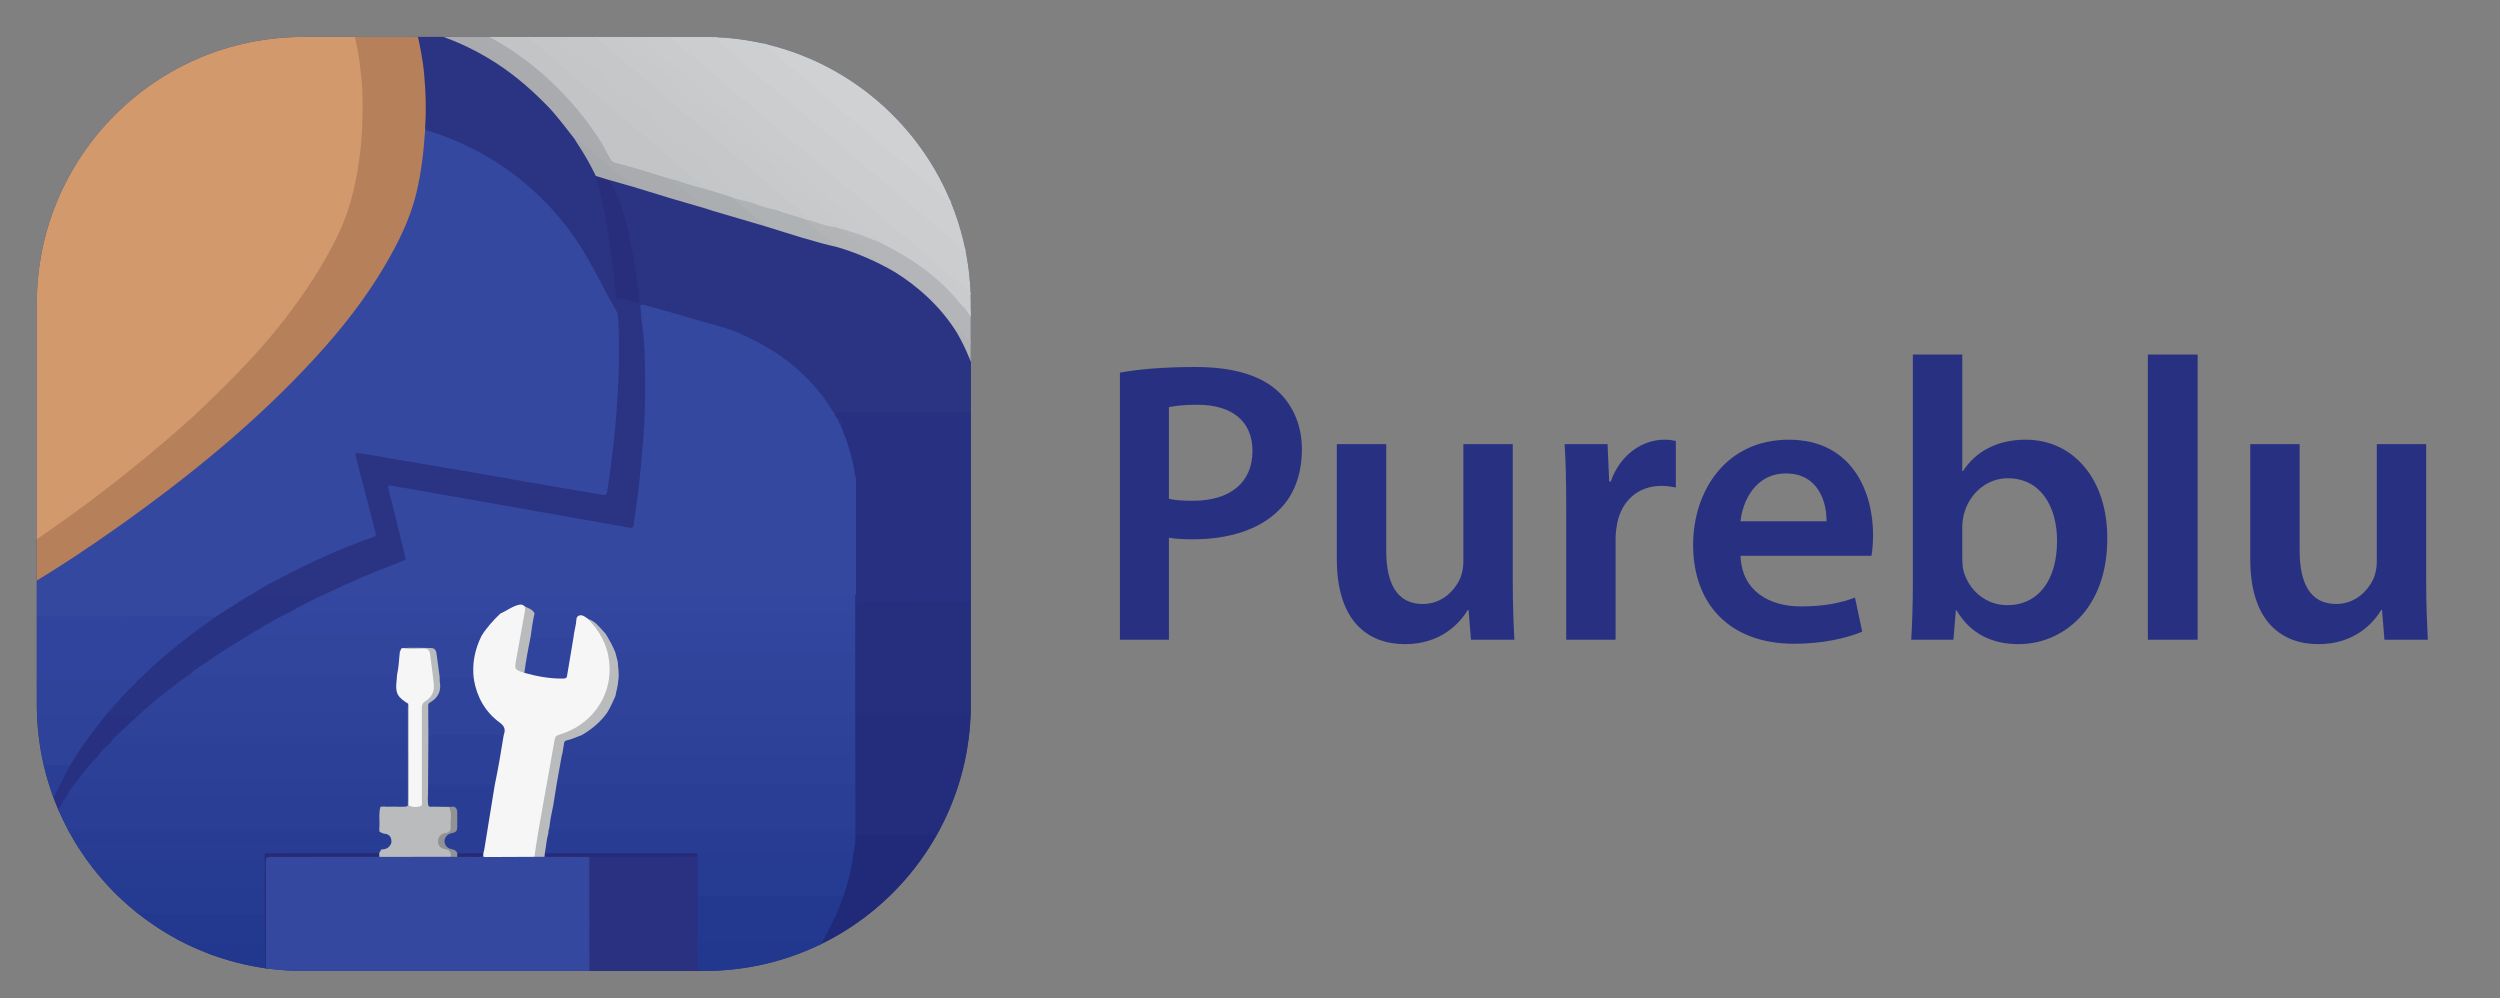 <?xml version="1.0" encoding="utf-8"?>
<!-- Generator: Adobe Illustrator 15.1.0, SVG Export Plug-In . SVG Version: 6.00 Build 0)  -->
<!DOCTYPE svg PUBLIC "-//W3C//DTD SVG 1.1//EN" "http://www.w3.org/Graphics/SVG/1.1/DTD/svg11.dtd">
<svg version="1.1"
	 xmlns:x="http://ns.adobe.com/Extensibility/1.0/" xmlns:i="http://ns.adobe.com/AdobeIllustrator/10.0/" xmlns:graph="http://ns.adobe.com/Graphs/1.0/" i:viewOrigin="284 364" i:rulerOrigin="-284 -239" i:pageBounds="284 364 597 239"
	 xmlns="http://www.w3.org/2000/svg" xmlns:xlink="http://www.w3.org/1999/xlink" xmlns:a="http://ns.adobe.com/AdobeSVGViewerExtensions/3.0/"
	 x="0px" y="0px" width="313px" height="125px" viewBox="0 0 313 125" enable-background="new 0 0 313 125" xml:space="preserve">
<rect x="0" y="0" width="313" height="125" fill="#808080" stroke="none"/>
<g id="Layer_1" i:layer="yes" i:dimmedPercent="50" i:rgbTrio="#4F008000FFFF">
	<g>
		<defs>
			<rect id="SVGID_1_" x="-15.29" y="-11" width="344.377" height="150"/>
		</defs>
		<clipPath id="SVGID_2_">
			<use xlink:href="#SVGID_1_"  overflow="visible"/>
		</clipPath>
		<path i:knockout="Off" clip-path="url(#SVGID_2_)" fill="#283181" d="M140.213,46.651c2.213-0.401,5.282-0.703,9.456-0.703
			c4.524,0,7.844,0.955,10.007,2.763c2.013,1.663,3.322,4.325,3.322,7.495c0,3.219-1.01,5.885-2.918,7.694
			c-2.465,2.466-6.339,3.62-10.712,3.62c-1.158,0-2.215-0.05-3.019-0.197v12.771h-6.135V46.651z M146.349,62.443
			c0.754,0.2,1.761,0.252,3.019,0.252c4.625,0,7.442-2.263,7.442-6.236c0-3.771-2.616-5.783-6.89-5.783
			c-1.71,0-2.917,0.151-3.571,0.3V62.443z"/>
		<path i:knockout="Off" clip-path="url(#SVGID_2_)" fill="#283181" d="M189.398,72.753c0,2.92,0.1,5.332,0.202,7.342h-5.433
			l-0.302-3.723h-0.103c-1.054,1.765-3.467,4.277-7.843,4.277c-4.479,0-8.55-2.666-8.55-10.663V55.604h6.186v13.327
			c0,4.074,1.31,6.688,4.577,6.688c2.463,0,4.072-1.76,4.728-3.318c0.201-0.556,0.351-1.207,0.351-1.91V55.604h6.187V72.753z"/>
		<path i:knockout="Off" clip-path="url(#SVGID_2_)" fill="#283181" d="M196.088,63.501c0-3.32-0.052-5.685-0.2-7.897h5.379
			l0.202,4.678h0.2c1.206-3.472,4.073-5.232,6.688-5.232c0.603,0,0.956,0.051,1.46,0.151v5.835
			c-0.504-0.101-1.056-0.202-1.811-0.202c-2.969,0-4.979,1.911-5.531,4.677c-0.104,0.554-0.204,1.208-0.204,1.911v12.673h-6.184
			V63.501z"/>
		<path i:knockout="Off" clip-path="url(#SVGID_2_)" fill="#283181" d="M217.915,69.584c0.148,4.425,3.62,6.339,7.544,6.339
			c2.866,0,4.926-0.406,6.787-1.106l0.905,4.273c-2.112,0.857-5.026,1.508-8.546,1.508c-7.949,0-12.626-4.876-12.626-12.371
			c0-6.789,4.124-13.177,11.968-13.177c7.949,0,10.563,6.54,10.563,11.918c0,1.159-0.103,2.063-0.199,2.616H217.915z
			 M228.677,65.259c0.05-2.262-0.957-5.983-5.08-5.983c-3.82,0-5.43,3.47-5.682,5.983H228.677z"/>
		<path i:knockout="Off" clip-path="url(#SVGID_2_)" fill="#283181" d="M239.286,80.095c0.102-1.658,0.203-4.373,0.203-6.888V44.388
			h6.187v14.587h0.098c1.513-2.366,4.178-3.926,7.845-3.926c5.986,0,10.264,4.98,10.211,12.422c0,8.803-5.582,13.178-11.113,13.178
			c-3.169,0-5.983-1.207-7.746-4.225h-0.1l-0.303,3.67H239.286z M245.676,69.986c0,0.503,0.049,1.005,0.148,1.459
			c0.656,2.467,2.817,4.324,5.484,4.324c3.871,0,6.235-3.113,6.235-8.046c0-4.327-2.064-7.845-6.187-7.845
			c-2.516,0-4.778,1.81-5.482,4.526c-0.102,0.454-0.199,1.004-0.199,1.609V69.986z"/>
		<rect x="268.91" y="44.388" i:knockout="Off" clip-path="url(#SVGID_2_)" fill="#283181" width="6.234" height="35.707"/>
		<path i:knockout="Off" clip-path="url(#SVGID_2_)" fill="#283181" d="M303.759,72.753c0,2.92,0.103,5.332,0.203,7.342h-5.429
			l-0.305-3.723h-0.104c-1.054,1.765-3.469,4.277-7.845,4.277c-4.476,0-8.548-2.666-8.548-10.663V55.604h6.185v13.327
			c0,4.074,1.31,6.688,4.577,6.688c2.466,0,4.076-1.76,4.729-3.318c0.202-0.556,0.352-1.207,0.352-1.91V55.604h6.184V72.753z"/>
		<path i:knockout="Off" clip-path="url(#SVGID_2_)" fill="#283181" d="M88.188,121.56H37.967
			c-18.423,0-33.357-14.933-33.357-33.354V37.981c0-18.422,14.935-33.357,33.357-33.357h50.221
			c18.422,0,33.357,14.936,33.357,33.357v50.224C121.545,106.627,106.61,121.56,88.188,121.56"/>
	</g>
	<g>
		<defs>
			<path id="SVGID_3_" d="M37.967,4.624c-18.423,0-33.357,14.936-33.357,33.357v50.224c0,18.422,14.935,33.354,33.357,33.354h50.221
				c18.422,0,33.357-14.933,33.357-33.354V37.981c0-18.422-14.936-33.357-33.357-33.357H37.967z"/>
		</defs>
		<clipPath id="SVGID_4_">
			<use xlink:href="#SVGID_3_"  overflow="visible"/>
		</clipPath>
		<g clip-path="url(#SVGID_4_)">
			<defs>
				<rect id="SVGID_5_" x="3.504" y="3.52" width="119.146" height="119.144"/>
			</defs>
			<clipPath id="SVGID_6_">
				<use xlink:href="#SVGID_5_"  overflow="visible"/>
			</clipPath>
			<g clip-path="url(#SVGID_6_)">
				<defs>
					<rect id="SVGID_7_" x="3.504" y="3.52" width="119.146" height="119.144"/>
				</defs>
				<clipPath id="SVGID_8_">
					<use xlink:href="#SVGID_7_"  overflow="visible"/>
				</clipPath>
				<path i:knockout="Off" clip-path="url(#SVGID_8_)" fill="#3548A0" d="M3.504,77.163v-3.835c0.053-0.072,0.08-0.157,0.135-0.221
					c0.309-0.336,0.725-0.514,1.102-0.749c7.559-4.717,14.811-9.863,21.662-15.563c2.862-2.378,5.632-4.855,8.308-7.447
					c3.066-2.972,5.96-6.094,8.608-9.438c3.054-3.865,5.671-7.994,7.555-12.567c0.956-2.318,1.404-4.747,1.742-7.21
					c0.155-1.113,0.233-2.233,0.353-3.35c0.024-0.23,0.015-0.473,0.246-0.621c0.26-0.089,0.5,0.01,0.738,0.084
					c4.439,1.392,8.457,3.564,12.007,6.567c3.686,3.119,6.627,6.836,8.766,11.169c0.746,1.513,1.674,2.924,2.434,4.431
					c0.221,0.436,0.423,0.879,0.447,1.37c0.126,2.531,0.247,5.063,0.04,7.6c-0.078,0.944-0.06,1.893-0.119,2.84
					c-0.144,2.281-0.368,4.549-0.642,6.816c-0.163,1.344-0.359,2.685-0.55,4.025c-0.03,0.211-0.072,0.419-0.134,0.623
					c-0.133,0.444-0.458,0.53-0.868,0.476c-1.057-0.142-2.099-0.359-3.15-0.537c-5.556-0.937-11.108-1.903-16.662-2.852
					c-3.246-0.554-6.491-1.109-9.733-1.677c-1.054-0.183-1.053-0.192-0.788,0.866c0.695,2.783,1.455,5.544,2.137,8.329
					c0.217,0.877,0.163,0.99-0.671,1.289c-4.888,1.745-9.551,3.976-14.048,6.558c-0.285,0.161-0.61,0.252-0.87,0.459
					c-1.316,0.782-2.607,1.604-3.876,2.463c-0.304,0.203-0.607,0.432-1.015,0.355c-0.29-0.068-0.579-0.005-0.868-0.005
					c-7.064-0.004-14.128,0-21.192-0.004C4.22,77.41,3.809,77.503,3.504,77.163"/>
				<path i:knockout="Off" clip-path="url(#SVGID_8_)" fill="#2B3483" d="M31.425,74.485c1.076-0.763,2.248-1.368,3.411-1.978
					c3.846-2.012,7.768-3.862,11.889-5.26c0.294-0.102,0.376-0.217,0.291-0.538c-0.813-3.088-1.607-6.179-2.403-9.271
					c-0.199-0.77-0.157-0.801,0.607-0.67c4.207,0.72,8.418,1.423,12.625,2.148c4.131,0.709,8.258,1.44,12.39,2.154
					c1.731,0.3,3.471,0.563,5.199,0.88c0.433,0.078,0.523-0.061,0.586-0.45c0.313-1.98,0.569-3.969,0.794-5.962
					c0.308-2.725,0.478-5.457,0.609-8.197c0.088-1.879,0.064-3.753,0.056-5.628c-0.004-0.61-0.072-1.231-0.096-1.849
					c-0.013-0.35-0.076-0.702-0.253-1.006c-1.797-3.05-3.22-6.313-5.26-9.223c-1.572-2.244-3.401-4.251-5.444-6.08
					c-3.775-3.376-8.114-5.716-12.93-7.211c-0.091-0.027-0.177-0.078-0.264-0.119c-0.28-0.144-0.261-0.406-0.245-0.655
					c0.233-3.668-0.095-7.289-0.906-10.868c-0.063-0.281-0.163-0.557-0.099-0.854c0.021-0.064,0.056-0.122,0.1-0.172
					c0.108-0.094,0.239-0.063,0.364-0.063c2.627,0.359,5.004,1.437,7.317,2.648c3.3,1.727,6.196,4.005,8.781,6.68
					c0.216,0.223,0.433,0.444,0.606,0.701c0.667,0.761,1.342,1.517,1.955,2.325c0.336,0.444,0.668,0.892,0.978,1.352
					c0.908,1.256,1.675,2.599,2.396,3.967c0.135,0.255,0.285,0.507,0.297,0.81c0.686,1.757,0.979,3.615,1.318,5.455
					c0.366,1.974,0.682,3.959,0.896,5.958c0.122,1.133,0.251,2.267,0.333,3.401c0.009,0.121-0.022,0.231-0.074,0.337
					c-0.068,0.034,0.101,0.088,0.035,0.045c-0.03-0.022-0.024-0.034,0.005-0.056c0.251-0.187,0.523-0.103,0.781-0.037
					c0.412,0.107,0.817,0.24,1.229,0.341c0.437,0.111,0.516,0.03,0.472-0.419c-0.146-1.521-0.396-3.028-0.645-4.531
					c-0.381-2.288-0.852-4.559-1.601-6.764c-0.3-0.883-0.708-1.714-1.125-2.544c-0.118-0.237-0.287-0.468-0.21-0.763
					c0.238-0.236,0.5-0.105,0.753-0.042c0.838,0.206,1.64,0.539,2.477,0.75c2.832,0.868,5.703,1.616,8.506,2.578
					c0.146,0.05,0.301,0.068,0.456,0.089c2.145,0.632,4.279,1.298,6.431,1.913c0.367,0.106,0.685,0.366,1.093,0.342
					c2.85,0.857,5.7,1.705,8.56,2.525c0.167,0.048,0.34,0.072,0.512,0.092c2.321,0.661,4.52,1.603,6.598,2.83
					c0.167,0.101,0.335,0.19,0.515,0.264c3.017,1.862,5.596,4.189,7.547,7.172c0.107,0.16,0.229,0.312,0.293,0.499
					c1.09,1.71,1.873,3.55,2.412,5.5c0.18,0.655,0.126,1.339,0.308,1.989v2.558c-0.286,0.327-0.675,0.245-1.034,0.245
					c-5.235,0.008-10.472,0.004-15.706,0.006c-0.425,0-0.853-0.011-1.276,0.053c-0.381,0.05-0.557-0.226-0.719-0.487
					c-2.379-3.828-5.711-6.547-9.689-8.606c-2.164-1.119-4.475-1.717-6.768-2.411c-2.094-0.634-4.206-1.21-6.31-1.812
					c-0.666-0.188-0.706-0.159-0.629,0.521c0.458,4.124,0.6,8.264,0.465,12.405c-0.079,2.433-0.27,4.862-0.525,7.287
					c-0.231,2.213-0.503,4.418-0.855,6.616c-0.125,0.786-0.327,0.97-1.125,0.842c-2.313-0.373-4.615-0.804-6.922-1.207
					c-3.928-0.686-7.854-1.381-11.782-2.068c-3.376-0.586-6.747-1.199-10.123-1.783c-0.077-0.012,0.021,0-0.056-0.012
					c-0.678-0.128-0.736-0.075-0.567,0.575c0.585,2.249,1.072,4.523,1.665,6.767c0.074,0.281,0.145,0.563,0.206,0.848
					c0.15,0.71,0.043,0.947-0.635,1.209c-0.941,0.364-1.888,0.702-2.82,1.089c-1.866,0.761-3.707,1.579-5.539,2.418
					c-0.266,0.121-0.545,0.199-0.805,0.331c-0.369,0.245-0.76,0.441-1.183,0.578c-0.203,0.063-0.409,0.109-0.609-0.017
					c-0.307-0.167-0.644-0.106-0.965-0.106c-2.027-0.014-4.055,0.002-6.082-0.014C31.939,74.843,31.585,74.881,31.425,74.485"/>
				<path i:knockout="Off" clip-path="url(#SVGID_8_)" fill="#283181" d="M104.499,51.813c0.188-0.325,0.506-0.232,0.784-0.232
					c5.79-0.004,11.578-0.003,17.368-0.003v23.723c-0.286,0.33-0.676,0.248-1.036,0.248c-4.342,0.004-8.683,0.004-13.028,0.004
					c-1.161,0-1.162,0-1.162,1.151c-0.001,3.915,0,7.827,0,11.739c0,0.351-0.003,0.698-0.031,1.046
					c0.067,1.608,0.026,3.219,0.028,4.825c0.008,3.063,0.003,6.126,0.003,9.188c0,0.313,0.008,0.619-0.042,0.928
					c-0.011,0.258,0.042,0.55-0.292,0.668c-0.313-0.189-0.268-0.485-0.237-0.783c-0.007-0.175-0.019-0.353,0.01-0.528
					c-0.002-0.071-0.006-0.141-0.015-0.214c-0.064-0.9-0.05-1.799-0.005-2.7c-0.051-0.884-0.051-1.771,0-2.656
					c-0.046-1.143-0.061-2.287,0.005-3.434c0.005-0.148,0.005-0.293,0.003-0.438c-0.067-0.73-0.052-1.461-0.008-2.191
					c-0.05-0.921-0.054-1.844,0-2.765c-0.045-0.702-0.053-1.402,0-2.102c-0.047-0.7-0.051-1.396,0-2.094
					c-0.045-0.77-0.056-1.537,0.001-2.31c-0.037-0.4-0.041-0.8,0-1.2c-0.052-0.809-0.052-1.612-0.001-2.422
					c-0.045-0.805-0.057-1.61,0.001-2.412c-0.032-0.758-0.078-1.517,0.021-2.274c0.008-0.073,0.013-0.147,0.013-0.221
					c0.114-0.512,0.124-1.032,0.124-1.557c-0.005-3.921-0.005-7.843,0-11.767c0-0.429-0.021-0.849-0.137-1.261
					c-0.3-1.907-0.763-3.771-1.506-5.559c-0.088-0.213-0.19-0.423-0.19-0.661c0.192-0.709,0.076-0.964-0.544-1.196
					C104.451,52.204,104.332,52.042,104.499,51.813"/>
				<path i:knockout="Off" clip-path="url(#SVGID_8_)" fill="#212A78" d="M107.061,105.075c0.164-0.171,0.1-0.384,0.117-0.584
					c0.195-0.233,0.466-0.245,0.741-0.245c4.664-0.006,9.327-0.006,13.989,0c0.275,0,0.546,0.012,0.743,0.245v18.027
					c-0.22,0.112-0.457,0.053-0.684,0.053c-7.28,0.005-14.556,0.005-21.831,0.005c-0.065,0-0.13,0-0.196,0
					c-0.349-0.287-0.053-0.515,0.096-0.714c0.657-0.882,1.331-1.747,1.921-2.674c0.299-0.471,0.607-0.935,0.85-1.438
					c0.615-1.139,1.181-2.3,1.727-3.469c0.359-0.771,0.664-1.562,0.92-2.369c0.548-1.646,0.909-3.341,1.2-5.05
					c0.031-0.178,0.059-0.36,0.103-0.536c0.063-0.206,0.096-0.414,0.066-0.631C106.833,105.464,106.836,105.224,107.061,105.075"/>
				<path i:knockout="Off" clip-path="url(#SVGID_8_)" fill="#232D7C" d="M122.651,104.491h-15.473c0-4.998,0-9.999,0-15.002
					c0.195-0.233,0.466-0.244,0.741-0.244c4.664-0.009,9.327-0.009,13.989,0c0.275,0,0.546,0.011,0.743,0.244V104.491z"/>
				<path i:knockout="Off" clip-path="url(#SVGID_8_)" fill="#252F7E" d="M122.651,89.489c-5.16,0-10.316,0-15.473,0
					c0-4.493,0.008-8.984-0.013-13.478c-0.003-0.563,0.158-0.726,0.719-0.721c4.922,0.021,9.845,0.01,14.767,0.01V89.489z"/>
				<path i:knockout="Off" clip-path="url(#SVGID_8_)" fill="#CBCDCE" d="M122.651,32.855v4.651c-0.37,0.156-0.584-0.124-0.81-0.312
					c-1.711-1.425-3.403-2.874-5.1-4.316c-3.484-2.96-6.968-5.917-10.451-8.877c-4.574-3.887-9.155-7.768-13.729-11.657
					c-3.083-2.621-6.176-5.234-9.258-7.857c-0.163-0.137-0.348-0.256-0.447-0.452c-0.11-0.216-0.156-0.422,0.205-0.428
					c1.719,0,3.438,0,5.155,0c0.297-0.044,0.458,0.187,0.637,0.345c2.699,2.384,5.481,4.672,8.22,7.01
					c4.595,3.92,9.206,7.823,13.812,11.731c3.439,2.919,6.876,5.84,10.315,8.761C121.712,31.888,122.312,32.24,122.651,32.855"/>
				<path i:knockout="Off" clip-path="url(#SVGID_8_)" fill="#31449D" d="M3.504,77.163c7.452,0,14.903,0,22.355-0.004
					c0.349,0,0.694,0.01,1.03,0.123c0.035,0.395-0.31,0.502-0.543,0.668c-2.087,1.469-4.105,3.023-6.029,4.701
					c-0.814,0.71-1.633,1.419-2.386,2.197c-0.253,0.263-0.513,0.541-0.941,0.481c-4.153-0.023-8.304-0.002-12.455-0.013
					c-0.357,0-0.747,0.082-1.031-0.246V77.163z"/>
				<path i:knockout="Off" clip-path="url(#SVGID_8_)" fill="#CECFD1" d="M122.651,32.855c-0.755-0.416-1.335-1.044-1.986-1.587
					c-1.693-1.409-3.369-2.836-5.047-4.26c-1.414-1.2-2.818-2.409-4.231-3.608c-1.708-1.449-3.423-2.888-5.134-4.337
					c-1.634-1.387-3.259-2.784-4.893-4.173c-1.692-1.436-3.396-2.862-5.087-4.298c-1.413-1.2-2.815-2.412-4.229-3.614
					c-0.91-0.776-1.836-1.533-2.743-2.317c-0.329-0.285-0.719-0.534-0.86-0.989c0.567-0.137,1.141-0.051,1.71-0.059
					c1.054-0.018,2.108-0.005,3.16-0.005c0.321-0.031,0.554,0.154,0.774,0.34c3.592,3.044,7.179,6.092,10.77,9.136
					c3.219,2.731,6.435,5.468,9.655,8.199c2.527,2.143,5.057,4.279,7.572,6.435c0.241,0.206,0.437,0.432,0.569,0.718V32.855z"/>
				<path i:knockout="Off" clip-path="url(#SVGID_8_)" fill="#D0D1D3" d="M122.651,28.436c-1.594-1.342-3.189-2.682-4.784-4.025
					c-1.697-1.43-3.396-2.858-5.087-4.295c-1.412-1.199-2.812-2.414-4.224-3.613c-1.412-1.2-2.835-2.384-4.249-3.583
					c-1.411-1.197-2.813-2.409-4.226-3.611c-1.412-1.197-2.851-2.367-4.239-3.592c-0.766-0.677-1.643-1.23-2.281-2.047
					c0.7-0.139,1.408-0.042,2.109-0.059c0.786-0.018,1.57-0.003,2.356-0.003h1.623c0.3-0.015,0.512,0.167,0.716,0.342
					c5.769,4.973,11.608,9.861,17.403,14.805c1.4,1.195,2.801,2.391,4.216,3.568c0.24,0.198,0.453,0.421,0.666,0.648V28.436z"/>
				<path i:knockout="Off" clip-path="url(#SVGID_8_)" fill="#C9CBCC" d="M82.856,3.67c0.041,0.396,0.417,0.491,0.655,0.695
					c2.214,1.892,4.448,3.764,6.667,5.652c1.692,1.438,3.367,2.894,5.058,4.331c1.912,1.623,3.84,3.227,5.754,4.849
					c1.413,1.198,2.812,2.414,4.223,3.612c1.693,1.437,3.395,2.86,5.087,4.296c1.412,1.199,2.811,2.416,4.223,3.613
					c1.414,1.2,2.835,2.386,4.25,3.583c1.118,0.947,2.23,1.904,3.352,2.851c0.16,0.135,0.35,0.237,0.525,0.354v2.326
					c-0.286,0.197-0.453-0.049-0.656-0.171c-0.457-0.273-0.698-0.833-1.269-0.954c-0.464-0.21-0.708-0.649-1.021-1.009
					c-2.412-2.779-5.297-4.94-8.58-6.589c-0.412-0.207-0.87-0.342-1.169-0.729c-0.058-0.122-0.109-0.244-0.219-0.335
					c-6.99-5.763-13.832-11.701-20.751-17.546c-3.137-2.648-6.259-5.312-9.394-7.961c-0.177-0.148-0.372-0.287-0.472-0.504
					c-0.101-0.221-0.133-0.428,0.222-0.427C80.515,3.647,81.688,3.525,82.856,3.67"/>
				<path i:knockout="Off" clip-path="url(#SVGID_8_)" fill="#D3D5D6" d="M122.651,22.971c-0.518,0.005-0.765-0.443-1.084-0.711
					c-2.222-1.857-4.403-3.763-6.61-5.635c-2.414-2.046-4.848-4.066-7.261-6.114c-2.208-1.872-4.394-3.77-6.603-5.641
					c-0.443-0.375-0.889-0.742-1.249-1.202c0.198-0.117,0.414-0.058,0.621-0.058c1.96-0.006,3.922-0.003,5.881-0.003
					c0.318-0.049,0.49,0.199,0.689,0.367c5.037,4.288,10.082,8.567,15.131,12.84c0.199,0.168,0.316,0.389,0.484,0.573V22.971z"/>
				<path i:knockout="Off" clip-path="url(#SVGID_8_)" fill="#23398F" d="M3.504,117.516v-3.138
					c0.276-0.287,0.636-0.247,0.981-0.248c2.732-0.01,5.462,0,8.194,0c6.431-0.005,12.862-0.005,19.293,0.001
					c0.38,0,0.783-0.08,1.121,0.192c0.143,0.155,0.146,0.354,0.134,0.544c-0.058,0.899,0.15,1.807-0.121,2.691
					c-0.311,0.276-0.695,0.204-1.056,0.204c-4.924,0.008-9.849,0.002-14.774,0.002c-4.245,0-8.491,0.006-12.738-0.002
					C4.18,117.763,3.791,117.844,3.504,117.516"/>
				<path i:knockout="Off" clip-path="url(#SVGID_8_)" fill="#22378E" d="M33.059,117.516c0-1.046,0-2.094,0-3.138
					c-0.271-0.231-0.244-0.547-0.245-0.852c-0.001-0.439-0.021-0.879,0.03-1.316c-0.022-0.294-0.029-0.586,0.002-0.878
					c-0.053-0.518-0.032-1.035-0.028-1.552c0.002-0.232,0.012-0.466,0.208-0.637c0.076-0.039,0.145-0.028,0.207,0.034
					c0.151,0.203,0.114,0.441,0.114,0.67c0.004,3.998,0.004,7.997-0.001,11.998c0,0.227,0.043,0.47-0.128,0.663
					c-0.908,0.147-1.821,0.029-2.731,0.067H9.456c-1.796,0-3.59,0-5.385-0.002c-0.188-0.003-0.387,0.048-0.566-0.056v-2.906
					c0.249-0.296,0.594-0.247,0.918-0.247c2.832-0.005,5.662-0.005,8.493-0.005c6.166,0,12.331,0,18.497,0
					c0.194,0,0.388,0.002,0.582,0c0.701-0.017,0.765-0.072,0.819-0.75c0.009-0.118,0.02-0.231,0.03-0.35
					C32.827,117.987,32.82,117.718,33.059,117.516"/>
				<path i:knockout="Off" clip-path="url(#SVGID_8_)" fill="#D6D8D9" d="M122.651,17.388c-0.706-0.309-1.194-0.901-1.766-1.375
					c-2.271-1.884-4.517-3.798-6.766-5.71c-1.925-1.636-3.838-3.285-5.76-4.927c-0.395-0.336-0.813-0.649-1.204-0.995
					c-0.226-0.2-0.505-0.372-0.56-0.711c0.372-0.134,0.758-0.054,1.139-0.056c1.518-0.013,3.036-0.005,4.554-0.005
					c0.366-0.015,0.605,0.24,0.846,0.445c3.023,2.565,6.052,5.122,9.067,7.694c0.183,0.155,0.292,0.356,0.451,0.524V17.388z"/>
				<path i:knockout="Off" clip-path="url(#SVGID_8_)" fill="#253A91" d="M33.059,112.169v2.209H3.504v-0.116
					c0.128-0.437,0.023-0.885,0.059-1.328c0.075-0.336-0.186-0.74,0.204-1.012c0.5-0.113,1.002,0.002,1.501,0.002
					c8.879-0.008,17.758-0.008,26.639-0.002C32.3,111.924,32.734,111.814,33.059,112.169"/>
				<path i:knockout="Off" clip-path="url(#SVGID_8_)" fill="#2F439B" d="M3.504,85.071c4.251,0,8.504,0,12.755-0.004
					c0.331,0,0.656,0.019,0.973,0.117c0.114,0.307-0.113,0.477-0.284,0.643c-1.082,1.06-2.102,2.173-3.085,3.324
					c-0.21,0.244-0.421,0.518-0.803,0.515c-0.138,0.007-0.267,0.059-0.402,0.06c-2.863,0.025-5.723,0.019-8.585,0.006
					c-0.225,0-0.415-0.073-0.567-0.242V85.071z"/>
				<path i:knockout="Off" clip-path="url(#SVGID_8_)" fill="#2E4299" d="M3.504,89.489c3.257,0,6.515,0,9.771,0
					c0.044,0.046,0.063,0.099,0.058,0.158c-0.056,0.258-0.236,0.441-0.391,0.638c-1.295,1.666-2.598,3.328-3.674,5.152
					C9.1,95.722,8.92,96.003,8.536,96.034c-1.412-0.039-2.822-0.008-4.231-0.019c-0.291-0.004-0.586,0.006-0.8-0.245V89.489z"/>
				<path i:knockout="Off" clip-path="url(#SVGID_8_)" fill="#B4B5B8" d="M110.082,30.301c0.902,0.488,1.817,0.954,2.702,1.465
					c2.631,1.521,4.994,3.371,6.984,5.685c0.325,0.376,0.58,0.829,1.016,1.105c0.88,0.757,1.496,1.691,1.868,2.789v2.094
					c-0.305,0.205-0.51-0.031-0.711-0.184c-0.735-0.547-1.497-1.06-2.18-1.678c-1.972-3.116-4.604-5.556-7.709-7.511
					c-1.356-1.02-2.731-2.016-4.075-3.052c-0.674-0.519-1.392-0.984-2.016-1.564c-0.2-0.185-0.486-0.369-0.275-0.724
					c0.308-0.175,0.58,0.066,0.874,0.066c1.062,0.339,2.14,0.637,3.113,1.203C109.827,30.081,109.96,30.177,110.082,30.301"/>
				<path i:knockout="Off" clip-path="url(#SVGID_8_)" fill="#22378E" d="M33.059,118.216c0,1.396,0,1.396-1.415,1.396H3.504v-1.396
					c0.249-0.295,0.593-0.246,0.918-0.246c2.595-0.007,5.191-0.005,7.786-0.005c6.585-0.002,13.171,0,19.756,0.005
					C32.34,117.97,32.753,117.873,33.059,118.216"/>
				<path i:knockout="Off" clip-path="url(#SVGID_8_)" fill="#283181" d="M8.74,95.886c1.211-2.095,2.672-4.019,4.173-5.913
					c0.11-0.137,0.203-0.282,0.362-0.365c0.213-0.138,0.429-0.245,0.698-0.245c0.791,0.001,1.582-0.007,2.374,0.007
					c0.238,0.002,0.462,0.045,0.63,0.236c0.173,0.245,0.034,0.447-0.129,0.615c-0.541,0.553-1.04,1.151-1.686,1.592
					c-0.442,0.382-0.818,0.827-1.189,1.274c-0.481,0.559-1.09,0.999-1.515,1.609c-0.889,0.978-1.732,1.99-2.543,3.029
					c-0.515,0.718-1.083,1.4-1.51,2.175c-0.212,0.314-0.357,0.666-0.581,0.972c-0.426,0.92-1.005,1.76-1.368,2.715
					c-0.095,0.163-0.155,0.343-0.246,0.512c-0.171,0.431-0.341,0.861-0.548,1.278c-0.122,0.224-0.132,0.483-0.257,0.704
					c-0.18,0.445-0.3,0.91-0.464,1.362c-0.112,0.395-0.245,0.787-0.35,1.185c-0.27,0.857-0.384,1.748-0.568,2.625
					c-0.098,0.267-0.013,0.599-0.287,0.798c-0.21,0.289-0.076,0.62-0.115,0.932c-0.039,0.073-0.077,0.073-0.116,0v-1.862
					c0.103-0.858,0.079-1.729,0.197-2.587c0.236-1.711,0.683-3.368,1.311-4.977c0.12-0.753,0.488-1.415,0.77-2.106
					c0.695-1.717,1.51-3.377,2.406-4.996C8.323,96.208,8.481,96.001,8.74,95.886"/>
				<path i:knockout="Off" clip-path="url(#SVGID_8_)" fill="#D9DADC" d="M122.651,12.271c-0.687-0.264-1.142-0.842-1.683-1.29
					c-2.015-1.67-4.002-3.374-5.997-5.066c-0.779-0.662-1.554-1.324-2.323-1.991c-0.066-0.057-0.081-0.17-0.12-0.255
					c0.796-0.139,1.602-0.037,2.403-0.058c0.67-0.018,1.342-0.003,2.013-0.003c0.202-0.013,0.364,0.063,0.52,0.198
					c1.591,1.373,3.202,2.722,4.804,4.082c0.149,0.126,0.251,0.29,0.384,0.429V12.271z"/>
				<path i:knockout="Off" clip-path="url(#SVGID_8_)" fill="#2A3E96" d="M8.74,95.886c-1.234,2.23-2.338,4.528-3.274,6.898
					c-0.1,0.255-0.212,0.499-0.22,0.777c-0.637,0.453-1.179,0.49-1.742,0.117v-7.908c1.422,0,2.846,0.001,4.269-0.003
					C8.103,95.765,8.424,95.79,8.74,95.886"/>
				<path i:knockout="Off" clip-path="url(#SVGID_8_)" fill="#23388F" d="M33.059,118.216H3.504v-0.7h29.554
					C33.059,117.751,33.059,117.982,33.059,118.216"/>
				<path i:knockout="Off" clip-path="url(#SVGID_8_)" fill="#DBDCDD" d="M122.651,8.317c-0.549-0.072-0.841-0.538-1.221-0.842
					c-1.308-1.052-2.569-2.159-3.849-3.243c-0.184-0.155-0.3-0.353-0.398-0.563c0.453-0.136,0.916-0.061,1.374-0.055
					c1.365,0.017,2.731-0.079,4.095,0.053V8.317z"/>
				<path i:knockout="Off" clip-path="url(#SVGID_8_)" fill="#B0B3B5" d="M119.76,41.576c0.832,0.225,1.378,0.896,2.073,1.336
					c0.274,0.171,0.479,0.451,0.818,0.526v5.582c-0.208-0.272-0.202-0.608-0.27-0.917C121.86,45.785,120.95,43.625,119.76,41.576"/>
				<path i:knockout="Off" clip-path="url(#SVGID_8_)" fill="#283C93" d="M3.504,103.679c0.583-0.003,1.169,0.033,1.742-0.117
					c-0.844,2.345-1.438,4.749-1.632,7.243c-0.009,0.105-0.072,0.21-0.109,0.315V103.679z"/>
				<path i:knockout="Off" clip-path="url(#SVGID_8_)" fill="#C9CBCC" d="M122.651,41.344c-0.623-0.93-1.246-1.858-1.868-2.789
					c0.597,0.102,0.88,0.654,1.349,0.942c0.173,0.109,0.283,0.32,0.519,0.335V41.344z"/>
				<path i:knockout="Off" clip-path="url(#SVGID_8_)" fill="#B6805B" d="M3.635,73.237c-0.007-1.677-0.013-3.354-0.02-5.033
					l0.005,0.002c0.15-0.381,0.46-0.606,0.784-0.827c4.308-2.943,8.5-6.041,12.546-9.333c2.572-2.092,5.079-4.257,7.52-6.5
					c1.971-1.812,3.864-3.705,5.708-5.638c4.461-4.673,8.436-9.718,11.405-15.491c1.83-3.555,2.881-7.328,3.271-11.316
					c0.23-2.357,0.352-4.71,0.304-7.073c-0.051-2.522-0.396-5.013-0.972-7.472c-0.067-0.292-0.215-0.602,0.047-0.882l-0.011-0.025
					c2.381,0.006,4.763,0.01,7.145,0.018c0.25,0,0.501,0.013,0.751,0.019c0.442,1.902,0.833,3.813,0.999,5.763
					c0.175,2.085,0.271,4.168,0.118,6.257c-0.014,0.173-0.002,0.348-0.004,0.521c-0.187,2.708-0.479,5.405-1.127,8.042
					c-0.787,3.206-2.251,6.139-3.914,8.969c-2.424,4.131-5.368,7.873-8.592,11.403c-7.489,8.196-16.065,15.134-25.107,21.523
					c-3.356,2.373-6.783,4.639-10.294,6.776C4.016,73.049,3.822,73.14,3.635,73.237"/>
				<path i:knockout="Off" clip-path="url(#SVGID_8_)" fill="#293383" d="M17,89.835c-0.155-0.272-0.421-0.226-0.667-0.228
					c-1.019-0.002-2.039,0-3.058,0c0-0.041,0-0.08,0-0.118c1.142-1.312,2.27-2.631,3.536-3.828c0.153-0.145,0.28-0.316,0.42-0.477
					c0.771-0.611,1.425-1.352,2.16-2.005c2.035-1.812,4.16-3.504,6.38-5.079c0.378-0.266,0.745-0.547,1.118-0.818
					c1.306-0.833,2.612-1.66,3.917-2.493c0.194-0.124,0.378-0.271,0.618-0.304c0.248,0.144,0.521,0.121,0.79,0.121
					c2.157,0,4.315-0.004,6.475,0.001c0.3,0,0.639-0.058,0.768,0.343c-0.036,0.271-0.257,0.373-0.462,0.47
					c-0.85,0.405-1.638,0.927-2.502,1.306c-1.557,0.821-3.077,1.709-4.613,2.569c-1.195,0.746-2.399,1.473-3.598,2.213
					c-1.322,0.934-2.698,1.794-4.015,2.734c-0.111,0.079-0.223,0.153-0.317,0.249c-1.047,0.767-2.071,1.563-3.113,2.336
					c-0.646,0.542-1.293,1.084-1.963,1.597c-0.15,0.179-0.342,0.308-0.51,0.47c-0.132,0.073-0.266,0.146-0.358,0.276
					C17.687,89.414,17.527,89.903,17,89.835"/>
				<path i:knockout="Off" clip-path="url(#SVGID_8_)" fill="#3548A0" d="M104.499,51.813c0.023,0.182,0.088,0.342,0.234,0.462
					c0.48,0.246,0.575,0.683,0.583,1.164c0.769,1.841,1.368,3.731,1.688,5.705c0.023,0.15,0.039,0.305,0.057,0.455
					c0.092,0.144,0.056,0.302,0.056,0.454c0.002,4.66,0.002,9.324,0,13.985c0,0.151,0.036,0.311-0.056,0.451h0.001
					c-0.168,0.189-0.385,0.239-0.629,0.244c-0.271,0-0.543,0.004-0.815,0.004c-21.057,0-42.116,0-63.175,0
					c-0.35,0-0.702,0.025-1.045-0.026c-0.242-0.035-0.54-0.066-0.426-0.452c2.933-1.406,5.911-2.707,8.967-3.826
					c0.036-0.014,0.076-0.02,0.112-0.034c0.887-0.407,0.816-0.152,0.586-1.093c-0.649-2.647-1.306-5.296-1.958-7.944
					c-0.153-0.613-0.122-0.631,0.491-0.522c3.862,0.68,7.725,1.351,11.587,2.03c3.385,0.6,6.77,1.204,10.156,1.802
					c2.624,0.466,5.253,0.914,7.874,1.396c0.493,0.092,0.521-0.22,0.565-0.515c0.172-1.146,0.33-2.293,0.482-3.439
					c0.324-2.449,0.519-4.908,0.719-7.372c0.262-3.225,0.249-6.456,0.186-9.683c-0.032-1.673-0.167-3.352-0.416-5.014
					c-0.063-0.438-0.019-0.884-0.115-1.326c-0.123-0.555,0.012-0.665,0.567-0.508c2.309,0.65,4.62,1.297,6.922,1.981
					c1.706,0.504,3.465,0.872,5.081,1.625c2.423,1.128,4.753,2.419,6.796,4.184c1.845,1.595,3.438,3.388,4.678,5.494
					C104.318,51.609,104.416,51.706,104.499,51.813"/>
				<path i:knockout="Off" clip-path="url(#SVGID_8_)" fill="#3447A0" d="M40.971,74.259c0.044,0.188,0.186,0.227,0.354,0.227
					c0.193,0,0.388,0,0.582,0c21.718,0.004,43.438,0.004,65.154,0.004c0,0.774,0,1.548,0,2.325
					c-0.267,0.308-0.634,0.244-0.976,0.244c-3.022,0.006-6.042,0.005-9.062,0.005c-7.436,0-14.87,0.018-22.304-0.011
					c-2.205-0.01-4.41,0.051-6.615,0.011c-0.328-0.005-0.658,0.015-0.983-0.036c-0.566-0.244-0.963-0.759-1.55-0.97
					c-0.274-0.148-0.55-0.135-0.841-0.041c-0.502,0.163-0.957,0.415-1.404,0.688c-0.283,0.174-0.574,0.33-0.925,0.29
					c-0.291,0.043-0.578,0.069-0.87,0.069c-7.965,0-15.933,0-23.899,0c-0.213,0-0.429,0.011-0.639-0.021
					c-0.272-0.043-0.545-0.104-0.564-0.464c0.977-0.602,2.002-1.115,3.027-1.629C39.962,74.718,40.466,74.485,40.971,74.259"/>
				<path i:knockout="Off" clip-path="url(#SVGID_8_)" fill="#A9ABAE" d="M52.48,3.674c2.253-0.007,4.508-0.016,6.761-0.023
					c0.075,0.008,0.151,0.017,0.225,0.023c1.066,0.211,1.966,0.79,2.881,1.323c5.204,3.039,9.41,7.126,12.727,12.145
					c0.145,0.218,0.352,0.427,0.235,0.736c-0.369,0.2-0.631-0.059-0.887-0.238c-1.604-1.129-3.205-2.266-4.78-3.438
					c-0.2-0.15-0.401-0.295-0.614-0.423c-2.092-2.214-4.355-4.229-6.923-5.888c-2.883-1.861-5.974-3.246-9.3-4.103
					C52.693,3.759,52.588,3.712,52.48,3.674"/>
				<path i:knockout="Off" clip-path="url(#SVGID_8_)" fill="#282E7C" d="M76.224,22.525c0.921,1.432,1.517,3.002,1.977,4.63
					c0.838,2.962,1.258,6.006,1.732,9.04c0.063,0.4,0.087,0.806,0.129,1.207c0.044,0.421-0.055,0.639-0.545,0.464
					c-0.493-0.172-1.003-0.295-1.505-0.44c-0.442-0.128-0.895-0.274-0.8,0.485c-0.173-1.559-0.361-3.116-0.514-4.678
					c-0.172-1.73-0.488-3.437-0.761-5.152c-0.327-2.043-0.808-4.052-1.339-6.049C75.168,21.829,75.842,22.033,76.224,22.525"/>
				<path i:knockout="Off" clip-path="url(#SVGID_8_)" fill="#A9ABAE" d="M69.029,13.778c0.518-0.024,0.844,0.351,1.214,0.612
					c1.484,1.042,2.953,2.105,4.428,3.162c0.19,0.135,0.377,0.274,0.619,0.303c0.386,0.11,0.51,0.464,0.647,0.768
					c0.446,0.984,1.1,1.558,2.23,1.832c1.961,0.473,3.905,1.067,5.81,1.756c0.111,0.039,0.22,0.077,0.313,0.145
					c0.523,0.689,1.276,1.11,1.934,1.642c0.57,0.463,1.186,0.871,1.717,1.378c0.198,0.192,0.476,0.365,0.384,0.721
					c-3.001-0.848-5.989-1.742-8.962-2.68c-2.421-1.621-4.536-3.621-6.794-5.446c-0.226-0.184-0.379-0.443-0.643-0.583
					C70.993,16.158,70.036,14.947,69.029,13.778"/>
				<path i:knockout="Off" clip-path="url(#SVGID_8_)" fill="#AFB2B4" d="M104.962,30.975c-3.076-0.705-6.074-1.686-9.081-2.624
					c-1.32-0.826-2.479-1.86-3.684-2.835c-0.228-0.185-0.51-0.399-0.237-0.762c0.688-0.203,1.256,0.222,1.88,0.36
					c0.146,0.03,0.275,0.131,0.436,0.135c1.051,0.295,2.092,0.623,3.139,0.933c1.178,0.381,2.404,0.615,3.537,1.142
					c0.608,0.674,1.373,1.165,2.067,1.738c0.489,0.402,1.034,0.74,1.508,1.161C104.748,30.417,105.04,30.597,104.962,30.975"/>
				<path i:knockout="Off" clip-path="url(#SVGID_8_)" fill="#ABAEB0" d="M91.934,24.828c0.033,0.282,0.246,0.417,0.443,0.574
					c1.038,0.818,2.074,1.638,3.105,2.466c0.163,0.13,0.329,0.269,0.399,0.483c-2.207-0.648-4.415-1.295-6.623-1.946
					c-0.314-0.094-0.624-0.207-0.935-0.309c-0.979-1.157-2.298-1.904-3.447-2.856c-0.257-0.213-0.491-0.424-0.624-0.733
					c0.063-0.078,0.147-0.114,0.245-0.127c1.096,0.198,2.141,0.582,3.199,0.916c0.218,0.068,0.419,0.188,0.657,0.186
					c1.017,0.302,2.048,0.559,3.042,0.944C91.602,24.522,91.925,24.468,91.934,24.828"/>
				<path i:knockout="Off" clip-path="url(#SVGID_8_)" fill="#B3B4B6" d="M104.962,30.975c-0.78-0.956-1.9-1.497-2.794-2.312
					c-0.423-0.387-0.951-0.661-1.276-1.157c0.189-0.221,0.413-0.084,0.626-0.063c0.902,0.179,1.762,0.513,2.652,0.739
					c0.148,0.037,0.294,0.082,0.449,0.09c0.382,0.105,0.839,0.057,1.044,0.518c0.64,0.878,1.592,1.383,2.425,2.031
					c1.201,0.936,2.416,1.856,3.618,2.792c0.151,0.116,0.299,0.25,0.345,0.453C109.806,32.763,107.446,31.727,104.962,30.975"/>
				<path i:knockout="Off" clip-path="url(#SVGID_8_)" fill="#A6A9AB" d="M71.926,17.387c0.605,0.072,0.966,0.552,1.374,0.901
					c1.885,1.612,3.788,3.207,5.763,4.708c0.147,0.113,0.213,0.271,0.299,0.419c-1.046-0.297-2.093-0.593-3.138-0.891
					c-0.542-0.165-1.083-0.328-1.625-0.493c-0.692-1.443-1.486-2.826-2.375-4.155C72.119,17.718,72.026,17.55,71.926,17.387"/>
				<path i:knockout="Off" clip-path="url(#SVGID_8_)" fill="#2C4098" d="M107.06,94.723l-0.001,3.489
					c-0.151,0.167-0.343,0.239-0.568,0.24c-0.194,0-0.388,0.011-0.581,0.011c-11.657,0-23.315,0.001-34.972-0.006
					c-0.442,0-0.952,0.147-1.275-0.342c-0.155-0.316-0.065-0.635-0.01-0.952c0.115-0.657,0.2-1.32,0.358-1.971
					c0.054-0.22,0.098-0.453,0.327-0.58c0.243-0.094,0.497-0.062,0.748-0.062c11.716-0.002,23.434-0.002,35.152,0
					C106.52,94.551,106.826,94.471,107.06,94.723"/>
				<path i:knockout="Off" clip-path="url(#SVGID_8_)" fill="#2A3E95" d="M107.058,100.888v2.788
					c-0.277,0.259-0.622,0.174-0.944,0.174c-7.325,0.002-14.649,0.002-21.975,0c-0.563,0-1.124,0-1.678,0.116
					c-0.077,0.006-0.153,0-0.231-0.013c-0.556-0.102-1.116-0.104-1.679-0.104c-3.645,0.006-7.291,0.002-10.937,0
					c-0.27,0-0.545,0.042-0.804-0.074c-0.065-0.042-0.146-0.1-0.148-0.168c-0.038-0.999-0.018-1.986,0.61-2.846
					c0.27-0.143,0.565-0.124,0.853-0.124c11.987-0.002,23.973-0.002,35.957,0.004C106.426,100.642,106.792,100.577,107.058,100.888"
					/>
				<path i:knockout="Off" clip-path="url(#SVGID_8_)" fill="#2A3E95" d="M107.058,100.888H69.259
					c-0.164-0.119-0.181-0.289-0.164-0.463c0.062-0.669,0.199-1.33,0.322-1.987c0.035-0.186,0.109-0.372,0.311-0.458
					c0.201,0.299,0.508,0.232,0.792,0.232c8.366,0,16.73,0,25.096,0h11.442V100.888z"/>
				<path i:knockout="Off" clip-path="url(#SVGID_8_)" fill="#283C94" d="M106.946,106.35c-0.009,0.167,0.022,0.34-0.12,0.469
					c-0.18,0.21-0.426,0.243-0.684,0.243c-6.111,0.009-12.221,0.009-18.334,0c-0.115,0-0.231-0.018-0.345-0.033
					c-0.077-0.002-0.153-0.002-0.229,0c-0.93,0.045-1.861,0.02-2.79,0.02c-5.113,0.003-10.225,0.003-15.338,0
					c-0.286,0-0.585,0.059-0.849-0.111c-0.016-0.015-0.037-0.022-0.044-0.04c-0.292-0.599,0.002-2.274,0.486-2.766
					c0.252-0.139,0.529-0.103,0.797-0.103c3.743,0,7.485,0,11.227,0c8.472,0,16.944,0,25.415,0c0.323,0,0.67-0.066,0.921,0.231
					c0.001,0.271,0.002,0.543,0.002,0.815c-0.001,0.231-0.001,0.464-0.002,0.694C106.919,105.944,107.081,106.18,106.946,106.35"/>
				<path i:knockout="Off" clip-path="url(#SVGID_8_)" fill="#33469F" d="M66.924,76.814h40.136c0,0.812,0,1.627,0,2.441
					c-0.231,0.275-0.551,0.248-0.859,0.248c-1.857,0.004-3.718,0.001-5.579,0.001c-7.883,0.003-15.767,0-23.649,0
					c-0.29,0-0.582,0.014-0.869-0.022c-0.375,0.053-0.599-0.174-0.83-0.421c-0.506-0.543-0.932-1.189-1.71-1.407
					c-0.984-0.548-1.05-0.514-1.268,0.603c-0.074,0.379-0.131,0.758-0.213,1.132c-0.053,0.246-0.131,0.488-0.39,0.606
					c-0.334,0.14-0.684,0.083-1.028,0.089c-1.136,0.005-2.27,0.005-3.404-0.006c-0.268,0-0.543,0.036-0.783-0.131
					c-0.043-0.064-0.004,0.03-0.043-0.037C66.099,79.342,66.427,77.264,66.924,76.814"/>
				<path i:knockout="Off" clip-path="url(#SVGID_8_)" fill="#2E429A" d="M107.06,89.374c0,0.931,0,1.862,0,2.792
					c-0.286,0.327-0.675,0.246-1.034,0.246c-4.471,0.003-8.945,0.001-13.417,0.003c-6.116,0-12.233,0-18.349-0.003
					c-0.421,0-0.857,0.071-1.251-0.153c-0.417-0.349-0.056-0.532,0.178-0.698c0.635-0.439,1.273-0.872,1.799-1.445
					c0.182-0.196,0.35-0.41,0.526-0.615c0.179-0.207,0.366-0.406,0.685-0.353c0.231-0.018,0.463-0.023,0.697-0.023
					c9.672,0.002,19.343,0.002,29.015,0.006C106.302,89.13,106.733,89.02,107.06,89.374"/>
				<path i:knockout="Off" clip-path="url(#SVGID_8_)" fill="#2D4198" d="M72.832,92.04c0.532,0.136,1.073,0.126,1.615,0.126
					c5.059-0.001,10.117,0,15.176,0h17.437v2.21c-0.178,0.199-0.416,0.173-0.649,0.173c-11.792,0-23.58,0-35.37,0
					c-0.21,0-0.431,0.028-0.61-0.127c-0.427-0.798-0.063-1.766,0.773-2.03c0.331-0.106,0.647-0.245,0.975-0.352
					C72.395,91.966,72.615,91.867,72.832,92.04"/>
				<path i:knockout="Off" clip-path="url(#SVGID_8_)" fill="#32459E" d="M75.865,79.398c0.224-0.227,0.512-0.138,0.773-0.138
					c10.141-0.005,20.282-0.005,30.422-0.005c0,0.814,0,1.63,0,2.443c-0.249,0.292-0.592,0.244-0.917,0.244
					c-2.323,0.008-4.646,0.003-6.969,0.003c-6.951,0-13.901,0.003-20.851,0c-0.366,0-0.735,0.043-1.095-0.071
					c-0.113-0.023-0.237-0.051-0.303-0.146c-0.449-0.666-0.8-1.382-1.121-2.117C75.773,79.542,75.815,79.463,75.865,79.398"/>
				<path i:knockout="Off" clip-path="url(#SVGID_8_)" fill="#31449C" d="M107.06,82.859c0,0.778,0,1.553,0,2.33
					c-0.286,0.323-0.675,0.243-1.034,0.243c-4.86,0.007-9.719,0.001-14.579,0.004c-4.335,0.003-8.672,0-13.007-0.004
					c-0.344,0-0.703,0.065-1.017-0.148c-0.288-0.576-0.308-2.072-0.039-2.514c0.235-0.183,0.513-0.152,0.783-0.152
					c9.345-0.011,18.688-0.009,28.033-0.007C106.508,82.611,106.829,82.588,107.06,82.859"/>
				<path i:knockout="Off" clip-path="url(#SVGID_8_)" fill="#2F439B" d="M107.06,89.374H94.45c-5.865,0-11.734,0-17.6-0.003
					c-0.29,0-0.584,0.043-0.853-0.113c-0.098-0.147-0.066-0.301,0.004-0.438c0.236-0.466,0.465-0.937,0.694-1.403
					c0.107-0.211,0.278-0.369,0.532-0.405c1.417,0.043,2.832,0.021,4.247,0.021c8.145,0.001,16.289,0,24.433,0.005
					c0.395,0,0.826-0.11,1.152,0.247C107.06,87.978,107.06,88.675,107.06,89.374"/>
				<path i:knockout="Off" clip-path="url(#SVGID_8_)" fill="#2F439B" d="M107.06,87.283c-9.662,0-19.322,0-28.984,0.001
					c-0.349,0-0.696-0.009-1.031-0.119c-0.23-0.724-0.033-1.367,0.363-1.976c9.884,0,19.768,0,29.652,0V87.283z"/>
				<path i:knockout="Off" clip-path="url(#SVGID_8_)" fill="#31449C" d="M107.06,82.859c-9.592,0-19.185,0-28.778,0.002
					c-0.31,0-0.621,0.009-0.931,0.009c-0.438-0.342-0.513-0.643-0.303-1.171h30.011V82.859z"/>
				<path i:knockout="Off" clip-path="url(#SVGID_8_)" fill="#283D94" d="M107.058,104.26H68.669
					c-0.158-0.227-0.19-0.422,0.138-0.521c4.298-0.004,8.596,0,12.895-0.003c0.194,0,0.388-0.01,0.575,0.062h0.116
					c0.181-0.106,0.378-0.059,0.568-0.059c7.844-0.003,15.686-0.003,23.529,0c0.19,0,0.389-0.048,0.568,0.059V104.26z"/>
				<path i:knockout="Off" clip-path="url(#SVGID_8_)" fill="#2C4098" d="M70.427,94.26c0.266,0.163,0.563,0.111,0.85,0.111
					c11.928,0.005,23.855,0.005,35.783,0.005v0.347H70.311C70.183,94.527,70.236,94.376,70.427,94.26"/>
				<path i:knockout="Off" clip-path="url(#SVGID_8_)" fill="#283D94" d="M107.058,103.797H82.393
					c0.239-0.198,0.521-0.115,0.785-0.115c7.961-0.006,15.92-0.003,23.881-0.003C107.058,103.717,107.058,103.756,107.058,103.797"
					/>
				<path i:knockout="Off" clip-path="url(#SVGID_8_)" fill="#3447A0" d="M107.06,74.489V59.599
					c0.158,0.182,0.111,0.406,0.111,0.615c0.001,4.555,0.001,9.108-0.001,13.663C107.17,74.086,107.217,74.311,107.06,74.489"/>
				<path i:knockout="Off" clip-path="url(#SVGID_8_)" fill="#2B3483" d="M105.315,53.439c-0.194-0.388-0.388-0.777-0.583-1.164
					c0.402-0.151,0.479,0.179,0.615,0.417C105.494,52.948,105.638,53.204,105.315,53.439"/>
				<path i:knockout="Off" clip-path="url(#SVGID_8_)" fill="#263B92" d="M87.396,106.817c6.477,0,12.955,0.001,19.431,0.001
					c-0.105,1.568-0.516,3.072-0.96,4.566c-0.065,0.225-0.137,0.446-0.208,0.666c-0.34,0.296-0.739,0.37-1.184,0.37
					c-5.409-0.005-10.818-0.002-16.227-0.007c-0.307,0-0.627,0.033-0.889-0.192c-0.154-0.174-0.134-0.392-0.134-0.603
					c-0.005-1.382-0.004-2.77-0.002-4.154C87.222,107.236,87.209,107,87.396,106.817"/>
				<path i:knockout="Off" clip-path="url(#SVGID_8_)" fill="#23398F" d="M87.396,112.169c5.667,0,11.333-0.003,17,0.008
					c0.431,0,0.84-0.114,1.263-0.126c-0.684,2.032-1.654,3.935-2.673,5.814c-0.261,0.189-0.552,0.251-0.874,0.251
					c-4.647,0-9.294,0.004-13.94-0.005c-0.831-0.003-0.946-0.129-0.949-0.943c-0.005-1.434-0.005-2.863,0.002-4.296
					C87.226,112.625,87.167,112.358,87.396,112.169"/>
				<path i:knockout="Off" clip-path="url(#SVGID_8_)" fill="#22378E" d="M87.396,112.169c0,1.683,0.019,3.366-0.011,5.05
					c-0.009,0.519,0.159,0.661,0.663,0.658c4.979-0.018,9.959-0.012,14.937-0.012c-0.762,1.482-1.762,2.803-2.774,4.114
					c-0.128,0.166-0.239,0.347-0.356,0.521c-4.153,0-8.307-0.004-12.461-0.004c-0.158-0.129-0.242-0.301-0.232-0.506
					c0.034-0.815-0.131-1.614-0.131-2.426c0-3.823,0-7.649,0-11.474c0-0.253-0.003-0.504,0.05-0.752
					c0.01-0.193,0.039-0.381,0.2-0.521c0.039,0,0.076-0.001,0.116-0.001V112.169z"/>
				<path i:knockout="Off" clip-path="url(#SVGID_8_)" fill="#232D7C" d="M106.946,106.35c0.009-0.196-0.05-0.41,0.112-0.58
					C107.045,105.969,107.109,106.183,106.946,106.35"/>
				<path i:knockout="Off" clip-path="url(#SVGID_8_)" fill="#C8CACC" d="M77.041,3.672c0.234-0.003,0.466-0.01,0.698-0.013
					c0.465,0.003,0.931,0.008,1.396,0.011c0.055,0.32,0.312,0.476,0.531,0.662c1.444,1.223,2.888,2.446,4.331,3.67
					c1.621,1.374,3.241,2.748,4.862,4.123c1.207,1.024,2.412,2.052,3.62,3.075c1.636,1.387,3.274,2.77,4.909,4.156
					c1.179,1,2.354,2.001,3.533,3.001c1.647,1.4,3.294,2.804,4.946,4.201c1.342,1.134,2.69,2.26,4.035,3.392
					c0.109,0.093,0.171,0.209,0.181,0.351c-1.207-0.409-2.356-0.986-3.604-1.288c-1.372-0.945-2.594-2.077-3.861-3.151
					c-4.377-3.707-8.75-7.421-13.124-11.135c-4.004-3.399-8.011-6.796-12.006-10.206C77.233,4.306,76.89,4.111,77.041,3.672"/>
				<path i:knockout="Off" clip-path="url(#SVGID_8_)" fill="#263B92" d="M3.852,111.235c0.07-0.919,0.2-1.824,0.582-2.671
					c0.504-0.033,1.006-0.018,1.51-0.018c8.658,0,17.314,0,25.972,0.003c0.38,0.003,0.781-0.091,1.125,0.166
					c0.125,0.137,0.118,0.28,0.018,0.428c0,0.736,0,1.473,0,2.21c-0.25,0.295-0.595,0.245-0.92,0.247
					c-2.579,0.005-5.156,0.004-7.734,0.004c-6.494,0-12.986,0.001-19.48-0.007C4.541,111.594,4.083,111.731,3.852,111.235"/>
				<path i:knockout="Off" clip-path="url(#SVGID_8_)" fill="#253A91" d="M3.852,111.235c0.288,0.163,0.604,0.117,0.911,0.117
					c9.432,0.001,18.863,0.001,28.296,0.001v0.815c-9.237,0-18.473-0.002-27.71,0c-0.54,0-1.081,0.005-1.613-0.118
					C3.768,111.778,3.652,111.484,3.852,111.235"/>
				<path i:knockout="Off" clip-path="url(#SVGID_8_)" fill="#262B78" d="M33.287,122.496l-0.058,0.013l-0.055-0.013l-0.005-13.353
					c-0.2-0.792-0.294-1.583-0.037-2.38c0.219-0.21,0.5-0.192,0.767-0.192c4.277-0.007,8.555-0.007,12.832,0
					c0.269,0,0.547-0.016,0.77,0.187c0.137,0.18,0.143,0.366,0.027,0.559c-0.301,0.297-0.689,0.211-1.047,0.211
					c-3.931,0.007-7.863,0.001-11.792,0.005c-1.148,0-1.15,0.002-1.15,1.166c0,4.259,0.002,8.514-0.005,12.771
					C33.535,121.825,33.627,122.219,33.287,122.496"/>
				<path i:knockout="Off" clip-path="url(#SVGID_8_)" fill="#23388F" d="M33.175,106.818l-0.005,2.325h-0.111
					c0-0.115,0-0.233,0-0.349c-0.389-0.41-0.219-0.9-0.202-1.371C32.88,107.176,32.789,106.874,33.175,106.818"/>
				<path i:knockout="Off" clip-path="url(#SVGID_8_)" fill="#C8C9CB" d="M77.041,3.672c0.245,0.617,0.833,0.91,1.293,1.304
					c1.962,1.681,3.946,3.335,5.892,5.037c1.392,1.221,2.845,2.374,4.261,3.567c1.418,1.195,2.82,2.405,4.233,3.606
					c1.412,1.198,2.827,2.394,4.242,3.591c1.385,1.172,2.769,2.344,4.151,3.519c1.662,1.412,3.321,2.829,4.989,4.235
					c0.164,0.14,0.35,0.242,0.376,0.482c-0.265-0.099-0.522-0.227-0.815-0.225l-1.049-0.347c-1.907-1.402-3.641-3.009-5.447-4.53
					c-3.512-2.958-7.003-5.941-10.506-8.911C84.51,11.479,80.367,7.947,76.209,4.43c-0.219-0.187-0.535-0.369-0.334-0.758
					C76.265,3.672,76.653,3.672,77.041,3.672"/>
				<path i:knockout="Off" clip-path="url(#SVGID_8_)" fill="#2C4098" d="M9.785,97.629c0.758-1.09,1.575-2.124,2.559-3.022
					c0.156-0.137,0.334-0.158,0.538-0.157c4.242,0.048,8.484,0.021,12.727,0.025c8.115,0.001,16.231,0,24.348,0.006
					c0.397,0,0.82-0.095,1.176,0.19c0.186,0.235,0.145,0.516,0.128,0.778c-0.044,0.779,0.142,1.573-0.118,2.341
					c-0.185,0.17-0.411,0.196-0.649,0.2c-0.291,0.007-0.582,0.007-0.871,0.007c-12.747,0-25.495,0-38.243,0
					c-0.329,0-0.658,0.005-0.988-0.013C10.127,97.971,9.889,97.916,9.785,97.629"/>
				<path i:knockout="Off" clip-path="url(#SVGID_8_)" fill="#2A3E95" d="M6.295,103.562c0.276-1.024,0.889-1.881,1.396-2.793
					c0.316-0.104,0.639-0.133,0.973-0.133c12.62,0.002,25.241,0,37.861,0.006c0.395,0,0.829-0.089,1.132,0.293
					c0.079,0.979,0.262,1.969-0.148,2.928c-0.208,0.146-0.447,0.104-0.676,0.104c-13.24,0.002-26.479,0.005-39.72,0
					C6.785,103.966,6.381,104.07,6.295,103.562"/>
				<path i:knockout="Off" clip-path="url(#SVGID_8_)" fill="#2E429A" d="M17,89.835c0.311-0.27,0.621-0.542,0.931-0.811
					c0.48-0.003,0.957-0.061,1.437-0.061c10.305,0.003,20.61,0,30.916,0.005c0.282,0,0.584-0.075,0.845,0.12
					c0.225,0.311,0.143,0.669,0.13,1.005c-0.025,0.626,0.133,1.264-0.113,1.878c-0.327,0.291-0.733,0.204-1.111,0.204
					c-5.716,0.008-11.43,0.006-17.147,0.006c-5.482,0.002-10.963,0-16.444,0c-0.292,0-0.583,0.013-0.873-0.017
					c-0.278-0.035-0.547-0.097-0.547-0.465C15.682,91.077,16.341,90.456,17,89.835"/>
				<path i:knockout="Off" clip-path="url(#SVGID_8_)" fill="#2B3F96" d="M9.785,97.629c0.289,0.163,0.605,0.118,0.913,0.118
					c13.457,0.001,26.914,0.001,40.372,0.001c0.194,0.117,0.202,0.317,0.19,0.505c-0.038,0.584,0.131,1.179-0.12,1.752
					c-0.275,0.242-0.616,0.199-0.94,0.195c-2.188-0.001-4.376,0.01-6.563,0.008c-11.256-0.008-22.512-0.002-33.769-0.002
					c-0.329,0-0.658,0.004-0.987-0.011c-0.264-0.014-0.502-0.07-0.607-0.355C8.615,98.991,9.194,98.31,9.785,97.629"/>
				<path i:knockout="Off" clip-path="url(#SVGID_8_)" fill="#2D4098" d="M51.069,94.723c-3.504,0.017-7.009,0.041-10.511,0.037
					c-5.52,0-11.037-0.026-16.556-0.037c-3.348-0.004-6.696-0.001-10.045,0.002c-0.542,0-1.082,0.008-1.613-0.118
					c0.356-0.682,0.97-1.121,1.514-1.628c0.334-0.118,0.68-0.137,1.031-0.137c11.705,0.003,23.408,0,35.112,0.009
					c0.379,0,0.782-0.081,1.123,0.185C51.313,93.604,51.408,94.171,51.069,94.723"/>
				<path i:knockout="Off" clip-path="url(#SVGID_8_)" fill="#283C94" d="M5.482,105.307c0.194-0.427,0.387-0.855,0.58-1.278
					c0.353-0.19,0.725-0.054,1.084-0.054c13.143-0.009,26.288-0.007,39.431-0.007c0.271,0,0.542-0.002,0.814,0.004
					c0.408,0.011,0.791,0.136,1.151,0.305c0.622,0.285,0.774,0.856,0.405,1.374c-0.291,0.135-0.601,0.137-0.912,0.137
					c-13.837,0-27.676,0.004-41.512-0.004C6.121,105.781,5.628,105.902,5.482,105.307"/>
				<path i:knockout="Off" clip-path="url(#SVGID_8_)" fill="#2D4199" d="M51.068,93.093c-12.1,0-24.2,0-36.301,0
					c-0.308,0-0.624,0.049-0.91-0.114c0.308-0.502,0.695-0.93,1.166-1.278c0.188,0.322,0.509,0.229,0.785,0.229
					c4.783,0.005,9.566,0.001,14.351,0.001c6.969,0,13.939,0,20.909,0C51.364,92.32,51.364,92.708,51.068,93.093"/>
				<path i:knockout="Off" clip-path="url(#SVGID_8_)" fill="#283C94" d="M33.175,106.818c-0.168,0.169-0.102,0.384-0.116,0.582
					c-0.25,0.294-0.594,0.244-0.918,0.244c-2.771,0.009-5.542,0.005-8.312,0.005c-5.988,0-11.974,0.004-17.96-0.005
					c-0.37,0-0.789,0.119-1.086-0.244c0.082-0.493,0.224-0.962,0.468-1.397c0.522-0.031,1.045-0.017,1.569-0.017
					c13.178,0,26.356-0.002,39.534,0.006c0.436,0,0.899-0.111,1.292,0.202c0.229,0.287,0.109,0.479-0.172,0.624
					C42.707,106.818,37.94,106.818,33.175,106.818"/>
				<path i:knockout="Off" clip-path="url(#SVGID_8_)" fill="#2A3E95" d="M8.273,99.84c0.287,0.16,0.604,0.113,0.91,0.113
					c11.62,0.003,23.241,0.003,34.862,0.003c2.341,0,4.682,0,7.024,0c0.297,0.291,0.218,0.621,0.089,0.952
					c-0.206,0.197-0.467,0.145-0.713,0.149c-0.806,0.021-1.617-0.058-2.418,0.113c-0.156,0-0.294-0.041-0.402-0.156
					c-0.284-0.164-0.6-0.127-0.909-0.127c-12.745,0-25.493,0-38.24-0.005c-0.263,0-0.545,0.08-0.785-0.114
					C7.889,100.462,7.946,100.063,8.273,99.84"/>
				<path i:knockout="Off" clip-path="url(#SVGID_8_)" fill="#263B92" d="M4.782,107.4c9.425,0,18.852,0,28.276,0
					c0,0.463,0,0.929,0,1.395c-9.29,0-18.578,0.002-27.868-0.009c-0.256,0-0.601,0.166-0.757-0.222
					C4.438,108.14,4.575,107.758,4.782,107.4"/>
				<path i:knockout="Off" clip-path="url(#SVGID_8_)" fill="#283D94" d="M47.731,106.357c-0.354-0.12-0.72-0.123-1.088-0.123
					c-13.545,0.003-27.09,0.003-40.633-0.006c-0.259,0-0.603,0.164-0.76-0.226c0.078-0.233,0.157-0.464,0.233-0.696
					c0.245,0.315,0.595,0.232,0.915,0.232c14.199,0,28.398,0,42.597,0C49.017,106.256,48.4,106.655,47.731,106.357"/>
				<path i:knockout="Off" clip-path="url(#SVGID_8_)" fill="#283D94" d="M47.511,104.134c-2.54,0.006-5.079,0.007-7.62,0.007
					c-5.507,0.003-11.013,0.003-16.518,0.003c-5.486,0-10.974,0-16.458-0.003c-0.289,0-0.584,0.037-0.854-0.112
					c0.024-0.184,0.09-0.346,0.233-0.467c0.273,0.301,0.639,0.231,0.98,0.231c13.401,0.004,26.801,0.004,40.203,0.004
					C47.588,103.899,47.594,104.013,47.511,104.134"/>
				<path i:knockout="Off" clip-path="url(#SVGID_8_)" fill="#3548A0" d="M33.287,122.496c0-4.817,0.002-9.639,0.004-14.459
					c0-0.747,0.001-0.75,0.774-0.75c4.475-0.005,8.948-0.005,13.423-0.007c0.15-0.168,0.342-0.236,0.566-0.236
					c2.775-0.001,5.553-0.047,8.327,0.021c0.293-0.012,0.587-0.033,0.883,0.005c1.088-0.063,2.178,0.032,3.268-0.06
					c1.772,0.054,3.545,0.011,5.319,0.024c0.347,0.002,0.694-0.007,1.04,0.034c0.447-0.041,0.894-0.041,1.34,0
					c1.671-0.041,3.342-0.01,5.012-0.019c0.217,0,0.423,0.022,0.591,0.182c0.192,0.225,0.193,0.495,0.195,0.768
					c0.005,4.587,0.006,9.171-0.001,13.754c0,0.271,0.007,0.551-0.24,0.742c-0.174,0.009-0.348,0.02-0.523,0.02
					c-13.151,0.003-26.302,0.003-39.456,0C33.635,122.516,33.46,122.505,33.287,122.496"/>
				<path i:knockout="Off" clip-path="url(#SVGID_8_)" fill="#293180" d="M73.787,122.496c-0.003-5.069-0.007-10.139-0.011-15.206
					c0.166-0.253,0.425-0.239,0.676-0.239c4.048,0,8.093,0,12.14,0c0.26,0,0.505,0.019,0.688,0.231
					c0.029,5.075-0.085,10.145,0.114,15.214H73.787z"/>
				<path i:knockout="Off" clip-path="url(#SVGID_8_)" fill="#D2996D" d="M44.232,3.674c0.307,1.513,0.693,3.012,0.842,4.555
					c0.106,1.094,0.277,2.188,0.301,3.284c0.05,2.302,0.035,4.601-0.21,6.898c-0.404,3.75-1.136,7.393-2.775,10.841
					c-1.85,3.887-4.206,7.438-6.836,10.827c-3.058,3.942-6.563,7.473-10.149,10.92c-1.81,1.741-3.718,3.378-5.64,5
					c-2.82,2.386-5.716,4.675-8.673,6.888c-2.448,1.836-4.953,3.587-7.472,5.319c0-21.313,0-42.629,0-63.945
					c0-0.195,0.007-0.389,0.011-0.582C3.806,3.674,3.98,3.667,4.154,3.667c13.225,0,26.448,0,39.671,0
					C43.961,3.667,44.096,3.672,44.232,3.674"/>
				<path i:knockout="Off" clip-path="url(#SVGID_8_)" fill="#C6C7C9" d="M101.473,27.619c-0.192-0.039-0.387-0.077-0.581-0.114
					c-0.929-0.371-1.904-0.597-2.856-0.9c-0.217-0.068-0.425-0.17-0.635-0.258c-2.162-1.575-4.123-3.393-6.162-5.117
					C84.655,15.671,78.097,10.08,71.53,4.503c-0.244-0.207-0.639-0.374-0.423-0.831c0.854,0,1.706,0,2.559,0
					c1.263,0.992,2.463,2.064,3.689,3.104c3.238,2.742,6.475,5.487,9.708,8.236c4.548,3.867,9.105,7.72,13.646,11.594
					c0.192,0.163,0.402,0.306,0.582,0.482C101.431,27.229,101.649,27.36,101.473,27.619"/>
				<path i:knockout="Off" clip-path="url(#SVGID_8_)" fill="#C7C9CB" d="M101.473,27.619c-0.295-0.521-0.833-0.79-1.261-1.164
					c-1.991-1.739-4.021-3.433-6.039-5.139c-1.901-1.605-3.814-3.199-5.712-4.808c-1.415-1.196-2.812-2.414-4.224-3.612
					c-1.691-1.437-3.394-2.859-5.085-4.296c-1.425-1.211-2.844-2.433-4.261-3.656c-0.448-0.385-0.994-0.679-1.225-1.273
					c0.736,0,1.474,0,2.21,0c0.042,0.3,0.281,0.455,0.484,0.626c1.428,1.208,2.862,2.412,4.292,3.617
					c1.694,1.429,3.393,2.858,5.083,4.294c1.411,1.198,2.812,2.411,4.224,3.609c1.412,1.199,2.831,2.386,4.243,3.585
					c1.412,1.197,2.815,2.405,4.228,3.604c1.411,1.198,2.825,2.392,4.242,3.586c0.56,0.473,1.124,0.941,1.685,1.413
					c0.135,0.115,0.251,0.244,0.259,0.437C103.517,28.36,102.515,27.912,101.473,27.619"/>
				<path i:knockout="Off" clip-path="url(#SVGID_8_)" fill="#C2C4C6" d="M88.327,23.667c-1.296-0.333-2.582-0.705-3.84-1.161
					c-1.601-0.8-2.812-2.11-4.153-3.239c-3.518-2.954-7.012-5.934-10.51-8.912c-2.302-1.959-4.617-3.904-6.908-5.876
					c-0.234-0.203-0.581-0.396-0.305-0.807c0.854,0,1.708,0,2.563,0c0.943,0.649,1.771,1.441,2.642,2.177
					c4.004,3.392,8,6.794,12.004,10.188c2.72,2.303,5.429,4.619,8.149,6.92C88.179,23.134,88.469,23.3,88.327,23.667"/>
				<path i:knockout="Off" clip-path="url(#SVGID_8_)" fill="#C4C6C8" d="M88.327,23.667c-0.384-0.629-1.031-0.982-1.559-1.451
					c-1.445-1.279-2.933-2.508-4.407-3.754c-1.638-1.382-3.282-2.753-4.917-4.139c-1.4-1.184-2.79-2.38-4.188-3.567
					c-1.723-1.46-3.45-2.916-5.173-4.375c-0.825-0.699-1.646-1.401-2.47-2.102c-0.195-0.168-0.337-0.372-0.438-0.607
					c0.737,0,1.474,0,2.21,0c1.024,0.505,1.788,1.349,2.642,2.067c3.232,2.712,6.436,5.456,9.653,8.184
					c3.704,3.141,7.397,6.295,11.11,9.426c0.237,0.2,0.469,0.409,0.642,0.669c0.136,0.203,0.233,0.423-0.079,0.577
					C90.345,24.285,89.334,23.978,88.327,23.667"/>
				<path i:knockout="Off" clip-path="url(#SVGID_8_)" fill="#C5C7C9" d="M71.107,3.672c0.168,0.6,0.747,0.823,1.154,1.178
					c1.877,1.634,3.803,3.212,5.704,4.821c1.635,1.383,3.258,2.781,4.891,4.167c1.692,1.436,3.393,2.862,5.084,4.3
					c1.426,1.212,2.841,2.438,4.269,3.651c1.603,1.362,3.211,2.72,4.824,4.072c0.166,0.137,0.349,0.245,0.368,0.486
					c-1.069-0.238-2.129-0.504-3.143-0.928c-4.296-3.49-8.456-7.141-12.686-10.708c-4.04-3.406-8.06-6.833-12.083-10.257
					c-0.238-0.201-0.569-0.37-0.476-0.782H71.107z"/>
				<path i:knockout="Off" clip-path="url(#SVGID_8_)" fill="#C2C4C6" d="M62.611,3.672c0.074,0.657,0.691,0.852,1.088,1.201
					c1.679,1.482,3.406,2.907,5.115,4.352c1.401,1.182,2.806,2.359,4.205,3.544c1.413,1.2,2.818,2.407,4.229,3.606
					c1.413,1.201,2.83,2.392,4.243,3.589c0.999,0.847,1.996,1.695,2.996,2.542c-0.079,0-0.156,0-0.234,0
					c-2.354-0.73-4.701-1.487-7.092-2.096c-0.313-0.08-0.565-0.171-0.728-0.489c-0.359-0.701-0.759-1.38-1.143-2.067
					c-1.832-2.918-4.026-5.539-6.552-7.873c-2.425-2.24-5.094-4.15-8.045-5.649c-0.415-0.21-0.818-0.438-1.226-0.658
					C60.516,3.674,61.563,3.672,62.611,3.672"/>
				<path i:knockout="Off" clip-path="url(#SVGID_8_)" fill="#C4C6C8" d="M69.013,3.672c0.6,0.744,1.398,1.273,2.106,1.894
					c1.454,1.272,2.942,2.502,4.418,3.75c1.695,1.432,3.394,2.859,5.088,4.296c1.413,1.2,2.814,2.415,4.227,3.616
					c1.396,1.188,2.804,2.366,4.204,3.551c1.413,1.199,2.833,2.391,4.227,3.614c0.35,0.308,0.866,0.479,0.976,1.023
					c-0.775-0.194-1.549-0.391-2.325-0.589c-0.193-0.077-0.387-0.155-0.582-0.233c0.194-0.308-0.05-0.469-0.231-0.627
					c-1.238-1.075-2.481-2.143-3.728-3.206c-1.409-1.202-2.823-2.396-4.234-3.594c-1.41-1.201-2.818-2.403-4.229-3.6
					c-1.411-1.197-2.826-2.39-4.238-3.586c-1.443-1.221-2.902-2.421-4.317-3.672c-0.996-0.88-2.104-1.635-2.99-2.638
					C67.927,3.672,68.47,3.672,69.013,3.672"/>
				<path i:knockout="Off" clip-path="url(#SVGID_8_)" fill="#32459D" d="M28.172,81.351c1.202-0.737,2.404-1.473,3.606-2.208
					c0.348,0.088,0.689-0.026,1.034-0.026c8.769,0.011,17.536,0.008,26.305,0.011c0.43,0,0.908-0.118,1.232,0.321
					c0.152,0.288,0.049,0.562-0.071,0.828c-0.606,1.359-0.89,2.774-0.779,4.266c0.016,0.216,0.031,0.426-0.172,0.574
					c-1.217-0.052-2.436-0.022-3.655-0.035c-0.214-0.006-0.427-0.014-0.617-0.128c-0.512-0.411-0.355-1.031-0.458-1.563
					c-0.083-0.43-0.141-0.876-0.161-1.319c-0.018-0.383-0.207-0.731-0.604-0.742c-1.078-0.03-2.164-0.157-3.234,0.081
					c-0.26,0.078-0.448,0.305-0.716,0.362c-0.266,0.079-0.54,0.056-0.811,0.056c-6.59,0.005-13.179,0.005-19.769,0.002
					c-0.213,0-0.428,0.012-0.638-0.021C28.405,81.766,28.162,81.688,28.172,81.351"/>
				<path i:knockout="Off" clip-path="url(#SVGID_8_)" fill="#33469F" d="M60.287,79.611c-0.201-0.35-0.544-0.233-0.838-0.233
					c-8.97-0.006-17.94-0.003-26.911-0.015c-0.259,0-0.601,0.167-0.76-0.221c1.522-0.909,3.037-1.828,4.652-2.563
					c0.253,0.288,0.597,0.232,0.922,0.232c8.176,0.003,16.352,0.003,24.527,0.003c0.252,0,0.503,0.008,0.755,0.011
					c0.068,0.226-0.066,0.375-0.207,0.505c-0.658,0.607-1.204,1.311-1.727,2.031C60.602,79.498,60.507,79.667,60.287,79.611"/>
				<path i:knockout="Off" clip-path="url(#SVGID_8_)" fill="#30439B" d="M20.724,86.699c1.014-0.819,2.018-1.651,3.139-2.33
					c0.334-0.114,0.68-0.132,1.03-0.13c7.916,0.003,15.83-0.002,23.746,0.003c0.343,0,0.7-0.063,1.022,0.132
					c0.08,0.055,0.168,0.128,0.173,0.218c0.039,0.814,0.121,1.625-0.019,2.434c-0.294,0.29-0.671,0.269-1.037,0.269
					c-2.769,0.007-5.537,0.003-8.308,0.003c-6.115,0-12.232,0-18.348-0.002c-0.311,0-0.625,0.031-0.928-0.033
					C20.911,87.202,20.616,87.105,20.724,86.699"/>
				<path i:knockout="Off" clip-path="url(#SVGID_8_)" fill="#32459D" d="M49.71,84.49c-8.332,0-16.663,0-24.996,0
					c-0.288,0-0.583,0.033-0.851-0.121c0.338-0.436,0.836-0.677,1.273-0.983c0.999-0.698,2.021-1.357,3.035-2.035
					c0.19,0.325,0.508,0.227,0.787,0.227c7.036,0.004,14.071,0.004,21.105,0.004c0.367,0.645,0.066,1.31,0.03,1.957
					C50.075,83.87,50.145,84.299,49.71,84.49"/>
				<path i:knockout="Off" clip-path="url(#SVGID_8_)" fill="#30439B" d="M20.724,86.699c0.161,0.458,0.558,0.344,0.887,0.344
					c5.271,0.005,10.543,0.004,15.815,0.004c3.623,0,7.247,0,10.87,0.001c0.502,0,1.005,0.018,1.498-0.115
					c0.565,0.329,1.149,0.638,1.453,1.272c0.006,0.186-0.025,0.353-0.2,0.462c-0.204,0.086-0.419,0.064-0.63,0.064
					c-10.264,0.004-20.527,0.004-30.791-0.005c-0.331,0-0.779,0.15-0.879-0.401C19.365,87.734,20.039,87.21,20.724,86.699"/>
				<path i:knockout="Off" clip-path="url(#SVGID_8_)" fill="#30439B" d="M51.068,89.142c-10.581,0-21.163,0.004-31.745-0.009
					c-0.46-0.003-0.958,0.288-1.393-0.108c0.072-0.145,0.187-0.224,0.347-0.234c0.44-0.222,0.909-0.112,1.367-0.112
					c10.186-0.003,20.374-0.003,30.562,0c0.286,0,0.58-0.051,0.861,0.062C51.2,88.874,51.201,89.006,51.068,89.142"/>
				<path i:knockout="Off" clip-path="url(#SVGID_8_)" fill="#2E429A" d="M51.068,88.793c-5.382,0-10.767,0-16.148,0
					c-5.151,0-10.3,0.006-15.45-0.014c-0.397-0.002-0.795,0.225-1.192,0.011c0.116-0.195,0.272-0.349,0.467-0.465
					c0.273,0.305,0.638,0.232,0.982,0.232c10.446,0.004,20.895,0.004,31.341,0.004C51.151,88.638,51.151,88.716,51.068,88.793"/>
				<path i:knockout="Off" clip-path="url(#SVGID_8_)" fill="#F6F6F7" d="M60.287,79.611c0.648-1.042,1.468-1.942,2.347-2.786
					c0.721-0.32,1.356-0.809,2.122-1.05c0.341-0.103,0.615-0.143,0.889,0.103c0.317,0.222,0.317,0.534,0.26,0.879
					c-0.326,1.933-0.682,3.863-1.018,5.798c-0.194,1.101-0.202,1.097,0.845,1.479c1.389,0.327,2.784,0.626,4.215,0.677
					c0.726,0.024,0.785-0.042,0.907-0.744c0.197-1.139,0.399-2.277,0.599-3.416c0.048-0.272,0.131-0.52,0.341-0.71
					c0.072-0.787,0.334-1.536,0.379-2.33c0.024-0.436,0.484-0.604,0.921-0.38c0.2,0.101,0.378,0.255,0.565,0.384
					c1.715,1.192,2.454,2.959,2.779,4.916c0.709,4.255-1.914,8.349-5.91,9.637c-0.596,0.192-0.857,0.505-0.962,1.12
					c-0.754,4.461-1.631,8.903-2.311,13.377c-0.042,0.275-0.115,0.528-0.346,0.71c-2.042,0.009-4.083,0.021-6.125,0.027
					c-0.114,0-0.235,0.005-0.293-0.129c-0.121-0.097-0.141-0.232-0.142-0.372c0.177-1.783,0.556-3.534,0.801-5.305
					c0.149-1.066,0.274-2.138,0.581-3.173c0.302-1.905,0.68-3.8,0.996-5.703c0.028-0.177,0.097-0.334,0.145-0.5
					c0.225-0.73-0.084-1.185-0.668-1.642c-1.428-1.108-2.33-2.604-2.875-4.319c-0.113-0.353-0.318-0.729-0.002-1.091
					C59.075,83.149,59.433,81.34,60.287,79.611"/>
				<path i:knockout="Off" clip-path="url(#SVGID_8_)" fill="#B9BBBD" d="M65.645,84.243c-1.26-0.424-1.247-0.421-1.007-1.72
					c0.37-2.01,0.716-4.019,1.08-6.028c0.04-0.218,0.021-0.421-0.073-0.617c0.444,0.286,1.042,0.365,1.279,0.937
					c-0.228,0.995-0.384,2.002-0.504,3.017c0.146,0.247,0.144,0.511,0.091,0.788c-0.194,0.985-0.353,1.979-0.531,2.968
					C65.935,83.844,65.854,84.076,65.645,84.243"/>
				<path i:knockout="Off" clip-path="url(#SVGID_8_)" fill="#B9BBBD" d="M66.911,107.273c0.32-2.335,0.738-4.655,1.158-6.975
					c0.467-2.567,0.93-5.135,1.37-7.707c0.063-0.367,0.22-0.503,0.563-0.603c3.823-1.116,6.375-4.437,6.322-8.288
					c-0.032-2.213-0.833-4.149-2.333-5.788c-0.116-0.129-0.22-0.267-0.332-0.399c0.805,0.239,1.287,0.884,1.822,1.458
					c0.131,0.142,0.256,0.286,0.382,0.427c0.437,0.748,0.87,1.491,1.184,2.301c0.102,0.389,0.201,0.781,0.303,1.171
					c0.022,0.773,0.21,1.539,0.057,2.319c-0.021,0.675-0.252,1.313-0.363,1.976c-0.31,0.716-0.641,1.425-1.047,2.093
					c-0.848,1.164-1.929,2.065-3.166,2.782c-0.635,0.226-1.242,0.525-1.905,0.668c-0.204,0.042-0.279,0.156-0.305,0.354
					c-0.053,0.399-0.128,0.798-0.195,1.197c-0.039,0.152-0.079,0.31-0.116,0.463c-0.194,1.088-0.388,2.172-0.583,3.257
					c-0.155,0.969-0.313,1.937-0.469,2.908c-0.202,0.923-0.391,1.847-0.484,2.788c0.08,0.059,0.072,0.092-0.024,0.11
					c-0.094,0.144-0.096,0.307-0.082,0.474c-0.246,0.837-0.288,1.709-0.453,2.559c0.116,0.169,0.114,0.324-0.048,0.457
					C67.748,107.275,67.329,107.273,66.911,107.273"/>
				<path i:knockout="Off" clip-path="url(#SVGID_8_)" fill="#283D94" d="M68.75,103.786c-0.009-0.041-0.001-0.077,0.024-0.11
					c4.258,0,8.517,0,12.774,0.006c0.246,0,0.508-0.072,0.727,0.115C77.769,103.789,73.26,103.787,68.75,103.786"/>
				<path i:knockout="Off" clip-path="url(#SVGID_8_)" fill="#262B78" d="M68.167,107.275c0.017-0.151,0.032-0.302,0.048-0.457
					c6.354,0,12.708,0,19.064,0c0,0.155,0,0.31,0,0.464c-4.501,0-9.003,0.005-13.504,0.008
					C71.907,107.282,70.036,107.279,68.167,107.275"/>
				<path i:knockout="Off" clip-path="url(#SVGID_8_)" fill="#31449D" d="M65.645,84.243c0.199-1.481,0.466-2.95,0.775-4.412
					c1.791,0.003,3.584,0.005,5.376,0.009c-0.27,1.594-0.542,3.184-0.8,4.777c-0.059,0.368-0.321,0.331-0.564,0.336
					C68.797,84.981,67.213,84.672,65.645,84.243"/>
				<path i:knockout="Off" clip-path="url(#SVGID_8_)" fill="#B9BBBD" d="M51.068,88.793v-0.231
					c0.013-0.156,0.023-0.308,0.036-0.461c0.44,0.132,0.342,0.51,0.344,0.814c0.015,2.672,0.006,5.346,0.007,8.022
					c0,1.064-0.003,2.131,0.002,3.198c0.001,0.353,0.095,0.606,0.518,0.61c0.368,0.005,0.597-0.122,0.608-0.525
					c0.004-0.211,0.008-0.428,0.008-0.641c0.001-3.563,0.007-7.129-0.006-10.695c-0.002-0.586,0.144-1.031,0.642-1.394
					c0.916-0.669,0.907-1.637,0.739-2.632c-0.143-0.856-0.234-1.725-0.332-2.588c-0.076-0.667-0.2-0.779-0.886-0.79
					c-0.582-0.009-1.164,0.011-1.744-0.011c-0.25-0.009-0.517-0.005-0.607-0.325c1.197-0.074,2.396-0.035,3.592-0.009
					c0.497,0.016,0.625,0.357,0.678,0.775c0.124,0.979,0.26,1.952,0.39,2.926c0.513,0.758,0.492,1.949-0.295,2.596
					c-0.851,0.702-0.917,1.515-0.876,2.467c0.031,0.733,0.034,1.472-0.021,2.207c0.071,1.868,0.066,3.74,0.005,5.608
					c-0.024,0.663-0.181,1.328-0.163,2.006c0.008,0.271,0.032,0.537,0.155,0.782c0.035,0.054,0.072,0.102,0.116,0.143
					c0.356,0.254,0.765,0.163,1.157,0.182c0.358,0.018,0.72-0.041,1.074,0.051c0.07,0.034,0.133,0.078,0.183,0.14
					c0.364,0.464,0.429,2.601,0.095,3.091c-0.127,0.187-0.304,0.267-0.521,0.334c-0.42,0.129-0.811,0.358-0.834,0.85
					c-0.026,0.546,0.405,0.734,0.84,0.894c0.632,0.236,0.757,0.542,0.461,1.083c-2.982,0.004-5.962,0.01-8.944,0.011
					c-0.005-0.152-0.011-0.305-0.016-0.462c0.087-0.152,0.172-0.308,0.259-0.461c0.595-0.004,1.047-0.23,1.263-0.818
					c0.07-0.683-0.219-1.1-0.854-1.158c-0.249-0.021-0.42-0.162-0.628-0.247c-0.011-0.11-0.022-0.226-0.032-0.337
					c0.106-0.926-0.112-1.866,0.146-2.782c0.113-0.017,0.224-0.032,0.337-0.043c0.844-0.059,1.689-0.009,2.533-0.03
					c0.189-0.002,0.386,0.055,0.565-0.054c0.002-0.311,0.006-0.622,0.009-0.932v-2.208v-3.025c-0.001-0.543-0.001-1.086-0.001-1.63
					v-1.162c0-0.928,0-1.858,0-2.789V88.793z"/>
				<path i:knockout="Off" clip-path="url(#SVGID_8_)" fill="#2B3F96" d="M51.06,100.888c-0.657,0.216-1.331,0.054-1.996,0.094
					c-0.365,0.022-0.734-0.004-1.102-0.01C48.99,100.782,50.029,100.939,51.06,100.888"/>
				<path i:knockout="Off" clip-path="url(#SVGID_8_)" fill="#919296" d="M56.433,107.27c0.054-0.547-0.133-0.877-0.728-0.958
					c-0.548-0.077-0.87-0.462-0.86-1.004c0.009-0.54,0.354-0.928,0.881-1c0.59-0.077,0.751-0.405,0.703-0.906
					c-0.072-0.797,0.223-1.625-0.229-2.381c0.13-0.216,0.35-0.175,0.55-0.189c0.515,0.041,0.68,0.414,0.72,0.839
					c0.059,0.634,0.05,1.276,0.004,1.913c-0.031,0.445-0.253,0.768-0.7,0.902c-0.111,0.031-0.219,0.075-0.324,0.127
					c-0.308,0.138-0.51,0.374-0.508,0.711c0.001,0.364,0.209,0.604,0.565,0.723c0.403,0.137,0.828,0.266,0.912,0.782
					c0.028,0.183-0.039,0.331-0.178,0.451C56.972,107.275,56.702,107.271,56.433,107.27"/>
				<path i:knockout="Off" clip-path="url(#SVGID_8_)" fill="#262B78" d="M57.241,107.279c0.006-0.153,0.013-0.306,0.02-0.461
					c0.504-0.357,2.753-0.357,3.257,0c-0.009,0.118-0.017,0.235-0.026,0.354c-0.633,0.236-1.288,0.072-1.932,0.108
					C58.123,107.306,57.681,107.28,57.241,107.279"/>
				<path i:knockout="Off" clip-path="url(#SVGID_8_)" fill="#F6F6F7" d="M50.397,81.146c0.881,0.166,1.77,0.064,2.654,0.059
					c0.517,0,0.734,0.194,0.792,0.687c0.153,1.301,0.373,2.603,0.476,3.91c0.066,0.846-0.352,1.557-1.075,1.999
					c-0.364,0.225-0.431,0.476-0.43,0.851c0.008,3.853,0.008,7.704,0,11.558c0,0.254,0.134,0.624-0.185,0.727
					c-0.419,0.133-0.891,0.14-1.31-0.016c-0.219-0.074-0.12-0.379-0.12-0.584c-0.005-3.854-0.003-7.705-0.008-11.558
					c0-0.229,0.063-0.468-0.088-0.677c-0.502-0.315-1.005-0.633-1.311-1.168c-0.356-0.801-0.101-1.626-0.083-2.442
					c0.23-0.957,0.237-1.938,0.353-2.909C50.206,81.459,50.124,81.166,50.397,81.146"/>
				<path i:knockout="Off" clip-path="url(#SVGID_8_)" fill="#2F439A" d="M53.635,92.047c-0.008-1.217-0.017-2.433-0.026-3.652
					c0-0.178,0.018-0.326,0.21-0.436c1.049-0.584,1.465-1.47,1.236-2.658c-0.028-0.147,0-0.309,0.002-0.463
					c1.198,0,2.396,0.001,3.596,0c0.254,0,0.51-0.021,0.675,0.229c0.381,2.219,1.426,4.074,3.237,5.4
					c0.66,0.487,0.736,0.926,0.497,1.581c-0.177,0.224-0.426,0.243-0.681,0.243c-2.688,0.007-5.373,0.011-8.06,0
					C54.061,92.292,53.82,92.25,53.635,92.047"/>
				<path i:knockout="Off" clip-path="url(#SVGID_8_)" fill="#2D4098" d="M53.635,92.047l9.427,0.002
					c-0.341,2.107-0.687,4.216-1.133,6.304c-0.276,0.11-0.565,0.11-0.857,0.11c-2.013-0.004-4.024-0.004-6.037,0
					c-1.132,0-1.132,0-1.134,1.106c0,0.252,0,0.504-0.009,0.756c-0.008,0.217-0.033,0.426-0.238,0.562
					c-0.157-0.551-0.068-1.112-0.067-1.666C53.591,96.828,53.618,94.44,53.635,92.047"/>
				<path i:knockout="Off" clip-path="url(#SVGID_8_)" fill="#293D95" d="M53.654,100.887c0-0.735,0.007-1.471,0-2.206
					c-0.004-0.302,0.083-0.471,0.422-0.469c2.496,0.004,4.991,0.003,7.485,0.003c0.141,0,0.27,0.027,0.368,0.138
					c-0.432,2.673-0.864,5.346-1.298,8.021c-0.024,0.148-0.074,0.296-0.112,0.444c-1.085,0-2.171,0-3.257,0
					c-0.125-0.289-0.324-0.434-0.65-0.487c-0.604-0.104-0.944-0.494-0.958-0.997c-0.014-0.489,0.372-0.946,0.98-1.043
					c0.47-0.073,0.614-0.327,0.612-0.746c0-0.619,0-1.235,0-1.853c0-0.34-0.109-0.605-0.463-0.714
					c-0.836-0.078-1.675-0.01-2.512-0.037C54.064,100.937,53.851,100.998,53.654,100.887L53.654,100.887z"/>
				<path i:knockout="Off" clip-path="url(#SVGID_8_)" fill="#2D4098" d="M53.654,100.887c0.839,0,1.679-0.004,2.519,0.001
					c0.207,0.002,0.423-0.043,0.611,0.091c-0.195,0.016-0.389,0.026-0.583,0.042c-0.669-0.012-1.337-0.017-2.007-0.038
					C54.012,100.979,53.809,101.058,53.654,100.887"/>
			</g>
		</g>
	</g>
</g>
</svg>
